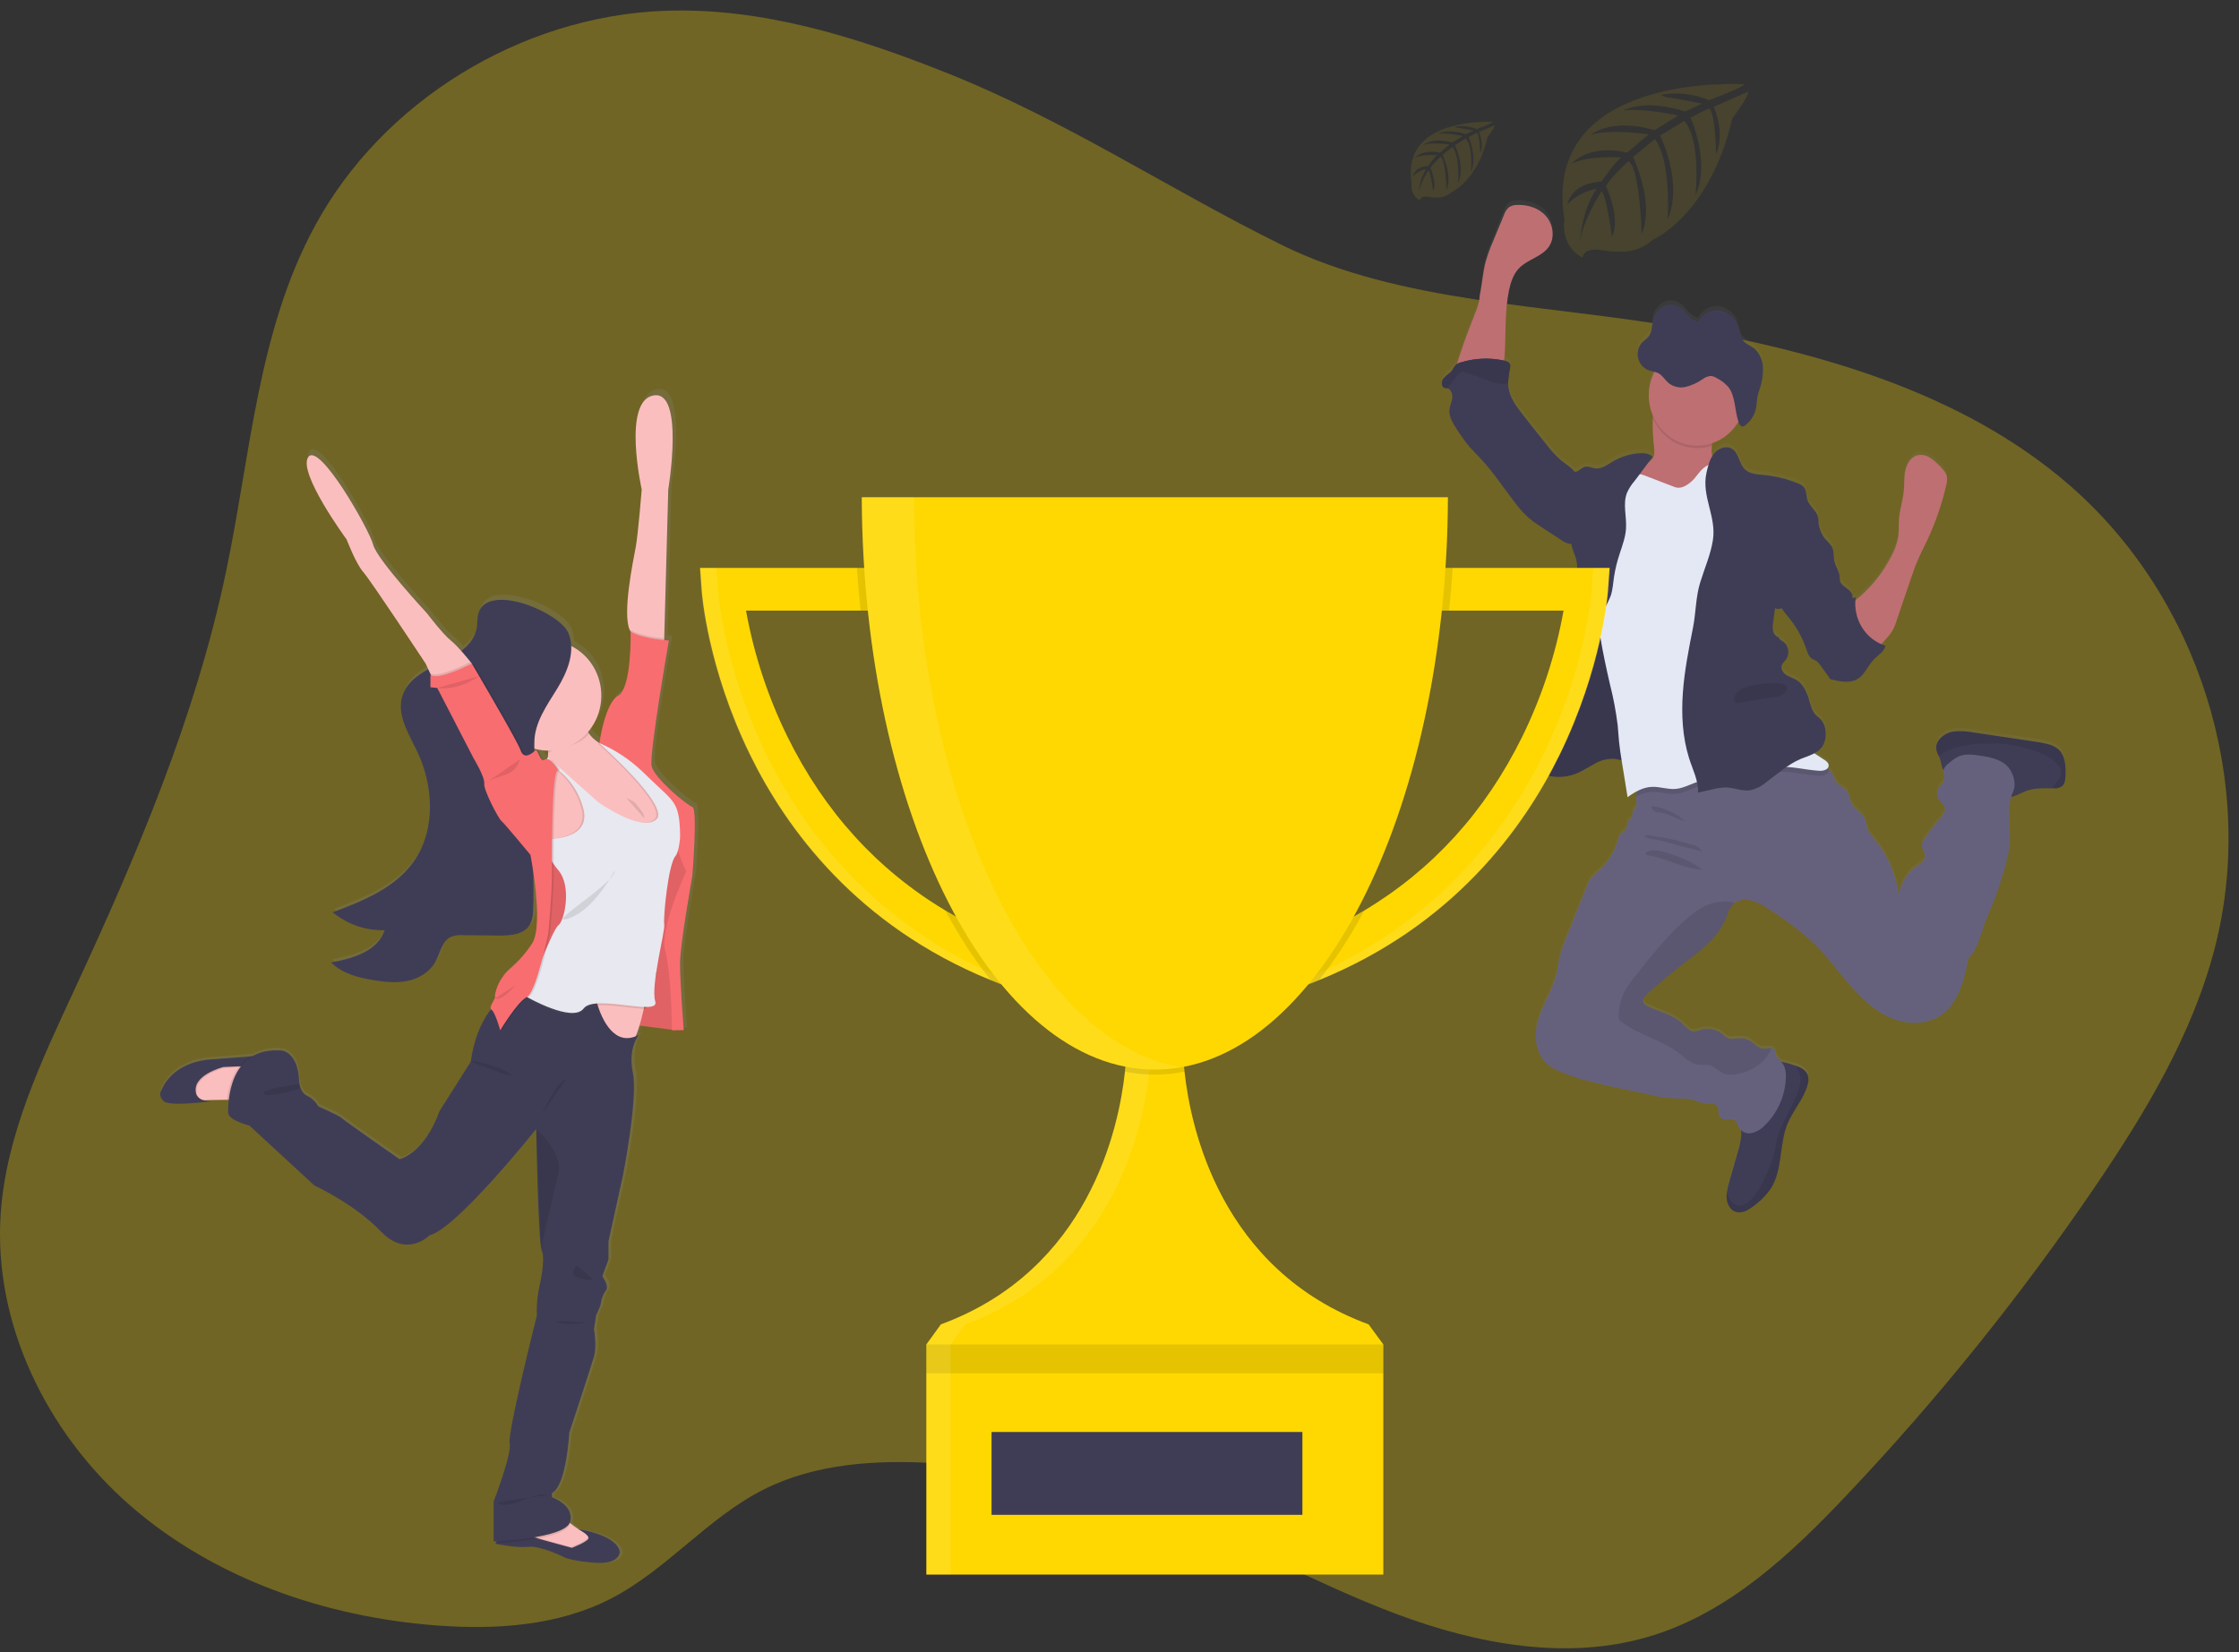 <svg width="210" height="155" viewBox="0 0 210 155" fill="none" xmlns="http://www.w3.org/2000/svg">
<rect x="0" y="0" width="210" height="155" fill="#333333" stroke="none"/>
<path opacity="0.3" d="M88.922 6.89C80.426 3.495 71.447 0.659 62.282 1.016C48.806 1.538 35.869 9.504 29.534 21.202C24.159 31.112 23.496 42.728 21.18 53.727C18.331 67.275 12.863 80.155 7.025 92.748C3.891 99.513 0.582 106.424 0.067 113.839C-0.646 124.135 4.361 134.394 12.213 141.242C20.066 148.09 30.494 151.703 40.961 152.491C46.531 152.911 52.351 152.522 57.298 149.974C62.532 147.278 66.348 142.407 71.603 139.749C76.473 137.286 82.17 136.942 87.638 137.262C94.777 137.68 101.824 139.152 108.571 141.637C116.214 144.456 123.32 148.542 130.935 151.402C138.551 154.262 147.08 155.858 154.873 153.472C162.199 151.23 167.983 145.785 173.198 140.272C181.725 131.273 189.541 121.56 196.568 111.228C201.274 104.299 205.654 96.989 207.735 88.913C211.714 73.473 206.239 56.054 194.094 45.51C184.033 36.774 170.529 32.982 157.311 30.681C145.258 28.582 131.321 28.453 120.226 22.984C109.645 17.762 100.017 11.325 88.922 6.89Z" fill="#FFD801"/>
<path d="M193.057 69.972C192.733 69.714 192.352 69.541 191.949 69.468C191.524 69.367 191.09 69.303 190.658 69.233L185.065 68.397C184.501 68.288 183.925 68.256 183.352 68.302C183.065 68.327 182.785 68.41 182.53 68.548C182.274 68.685 182.047 68.874 181.862 69.103C181.695 69.316 181.604 69.582 181.603 69.857C181.634 70.133 181.721 70.399 181.857 70.639C181.912 70.75 181.958 70.866 181.996 70.985C182.05 71.251 182.116 71.514 182.196 71.774C182.221 71.83 182.253 71.882 182.291 71.929C182.292 71.942 182.292 71.956 182.291 71.969C182.23 72.294 182.428 72.633 182.339 72.946C182.262 73.215 182.01 73.377 181.851 73.601C181.745 73.76 181.686 73.947 181.682 74.14C181.678 74.333 181.729 74.523 181.828 74.687C181.998 74.96 182.307 75.146 182.396 75.459C182.512 75.871 182.198 76.269 181.919 76.587C181.405 77.172 180.93 77.793 180.497 78.445C180.375 78.606 180.297 78.796 180.269 78.999C180.245 79.408 180.624 79.769 180.558 80.176C180.506 80.496 180.204 80.692 179.942 80.882C178.977 81.542 178.202 82.602 178.125 83.8C177.877 81.893 177.115 80.097 175.926 78.619C175.601 78.214 175.244 77.807 175.11 77.294C175.06 77.089 175.051 76.87 174.983 76.672C174.756 76.048 174.034 75.779 173.718 75.205C173.491 74.8 173.491 74.279 173.209 73.924C172.927 73.568 172.484 73.488 172.241 73.144C172.12 72.911 172.016 72.669 171.932 72.419C171.83 72.215 171.687 72.037 171.512 71.896C171.478 71.868 171.443 71.842 171.407 71.818C171.445 71.783 171.475 71.741 171.496 71.693C171.517 71.645 171.528 71.593 171.528 71.54C171.528 71.265 171.264 71.084 171.035 70.947C170.739 70.773 170.451 70.584 170.169 70.389C170.476 70.241 170.743 70.015 170.944 69.732C171.196 69.31 171.3 68.811 171.239 68.319C171.224 67.922 171.081 67.541 170.833 67.238C170.689 67.08 170.51 66.967 170.36 66.819C169.972 66.426 169.84 65.844 169.679 65.307C169.465 64.601 169.131 63.859 168.509 63.484C168.209 63.303 167.859 63.218 167.566 63.028C167.273 62.837 167.027 62.477 167.13 62.13C167.198 61.895 167.409 61.732 167.552 61.532C167.723 61.273 167.789 60.955 167.735 60.647C167.681 60.338 167.511 60.064 167.264 59.884C167.096 59.773 166.889 59.676 166.855 59.474C166.723 59.438 166.604 59.365 166.511 59.263C166.418 59.16 166.354 59.033 166.328 58.895C166.277 58.618 166.277 58.333 166.328 58.056C166.387 57.618 166.445 57.182 166.503 56.747C166.603 56.79 166.71 56.812 166.818 56.812C166.927 56.812 167.034 56.79 167.134 56.747C167.331 57.078 167.559 57.387 167.816 57.67C168.507 58.517 169.046 59.486 169.406 60.531C169.535 60.908 169.667 61.33 170.003 61.53C170.119 61.598 170.251 61.633 170.365 61.706C170.505 61.808 170.625 61.935 170.719 62.083C170.992 62.458 171.264 62.83 171.535 63.204L171.548 63.261C171.556 63.294 171.568 63.326 171.585 63.355C171.635 63.413 171.705 63.45 171.78 63.459C172.616 63.659 173.554 63.842 174.279 63.369C174.933 62.945 175.219 62.107 175.774 61.546C176.167 61.148 176.723 60.84 176.835 60.279C176.702 60.237 176.572 60.187 176.444 60.131C176.557 60.013 176.671 59.877 176.826 59.721C177.05 59.493 177.252 59.243 177.43 58.975C177.622 58.643 177.774 58.289 177.884 57.92C178.322 56.626 178.761 55.332 179.202 54.036C179.411 53.424 179.62 52.807 179.883 52.211C180.156 51.566 180.478 50.947 180.776 50.313C181.544 48.666 182.137 46.937 182.544 45.156C182.616 44.913 182.64 44.658 182.614 44.405C182.55 43.998 182.253 43.677 181.969 43.388C181.683 43.067 181.358 42.788 181.001 42.556C180.822 42.441 180.622 42.363 180.414 42.329C180.206 42.294 179.993 42.302 179.788 42.354C179.206 42.53 178.841 43.147 178.707 43.767C178.572 44.386 178.622 45.024 178.566 45.651C178.484 46.557 178.184 47.433 178.111 48.342C178.073 48.867 178.111 49.4 178.05 49.925C177.938 50.612 177.707 51.273 177.368 51.875C176.632 53.31 175.634 54.585 174.431 55.628C174.292 55.748 174.149 55.864 174.013 55.993C174.013 55.892 174.029 55.788 174.043 55.687C173.944 55.714 173.847 55.749 173.754 55.793C173.766 55.674 173.754 55.554 173.72 55.44C173.538 54.877 172.73 54.733 172.584 54.161C172.56 54.02 172.547 53.876 172.545 53.733C172.498 53.231 172.168 52.807 172.055 52.32C171.95 51.87 172.03 51.378 171.828 50.961C171.655 50.7 171.452 50.463 171.223 50.255C170.95 49.931 170.754 49.547 170.649 49.131C170.619 49.016 170.592 48.896 170.56 48.78C170.594 48.519 170.566 48.253 170.478 48.005C170.271 47.473 169.738 47.132 169.545 46.593C169.395 46.173 169.46 45.651 169.176 45.326C169.026 45.17 168.841 45.055 168.638 44.989C167.598 44.569 166.507 44.302 165.396 44.195C164.774 44.136 164.088 44.103 163.642 43.649C163.122 43.121 163.097 42.172 162.488 41.765C161.952 41.405 161.193 41.671 160.778 42.177C160.715 42.252 160.658 42.33 160.605 42.413C160.529 42.097 160.513 41.769 160.557 41.447C160.557 41.367 160.573 41.285 160.58 41.212C161.606 40.864 162.479 40.15 163.043 39.196C163.043 39.196 163.043 39.196 163.043 39.21L163.07 39.283C163.136 39.455 163.24 39.62 163.395 39.639C163.498 39.637 163.597 39.6 163.677 39.532C163.814 39.434 163.94 39.32 164.054 39.193C164.111 39.127 164.166 39.059 164.217 38.989C164.322 38.842 164.412 38.684 164.485 38.518C164.598 38.268 164.675 38.002 164.712 37.729C164.753 37.456 164.758 37.175 164.803 36.902C164.846 36.691 164.901 36.482 164.969 36.278C164.992 36.21 165.015 36.142 165.035 36.073C165.055 36.005 165.085 35.913 165.108 35.838C165.25 35.353 165.326 34.851 165.335 34.345C165.335 34.26 165.335 34.175 165.335 34.09C165.327 33.76 165.255 33.435 165.124 33.133C164.993 32.832 164.805 32.561 164.572 32.336C164.181 32.004 163.663 31.865 163.377 31.415C163.19 31.114 163.149 30.725 163.04 30.372C162.923 29.949 162.693 29.569 162.377 29.275C162.062 28.981 161.673 28.784 161.255 28.707C160.752 28.65 160.246 28.794 159.842 29.11L159.81 29.136C159.585 29.314 159.394 29.534 159.247 29.785C158.946 29.7 158.672 29.538 158.447 29.315C158.22 29.096 158.045 28.82 157.815 28.608C157.601 28.404 157.338 28.264 157.053 28.202C156.769 28.14 156.473 28.158 156.198 28.255C155.914 28.373 155.661 28.558 155.46 28.797C155.259 29.036 155.116 29.32 155.042 29.628C154.917 30.113 154.939 30.671 154.678 31.076C154.476 31.392 154.144 31.547 153.912 31.834C153.769 32.016 153.67 32.232 153.626 32.463C153.599 32.592 153.586 32.724 153.588 32.856C153.588 32.915 153.588 32.974 153.601 33.031C153.601 33.031 153.601 33.05 153.601 33.059C153.609 33.123 153.622 33.187 153.64 33.25C153.704 33.488 153.82 33.709 153.978 33.895C154.128 34.073 154.316 34.213 154.526 34.305C154.612 34.339 154.7 34.368 154.789 34.392L155.06 34.455L155.155 34.479C154.829 35.114 154.648 35.818 154.626 36.537C154.604 37.256 154.741 37.971 155.028 38.626C155.028 38.692 155.012 38.758 155.005 38.824C154.968 39.751 155.008 40.68 155.123 41.6C155.155 41.965 155.173 42.368 154.957 42.657C154.859 42.771 154.749 42.873 154.628 42.961C154.751 42.796 154.876 42.634 155.003 42.471C154.683 42.137 154.176 42.095 153.722 42.128C152.842 42.196 151.989 42.466 151.223 42.919C150.714 43.223 150.191 43.625 149.61 43.555C149.267 43.515 148.928 43.319 148.594 43.413C148.407 43.493 148.231 43.601 148.074 43.734C147.95 43.826 147.8 43.874 147.647 43.87C147.29 43.416 146.738 43.107 146.311 42.738C145.825 42.289 145.38 41.795 144.982 41.261C144.246 40.34 143.512 39.417 142.79 38.487C142.181 37.705 141.556 36.86 141.45 35.859C141.439 35.76 141.433 35.66 141.434 35.56C141.448 35.084 141.506 34.611 141.606 34.147C141.633 34.035 141.633 33.917 141.606 33.805C141.538 33.57 141.277 33.483 141.052 33.431C141.082 33.25 141.102 33.064 141.113 32.887C141.241 30.862 141.102 28.804 141.515 26.821C141.672 26.058 141.929 25.285 142.458 24.732C143.287 23.863 144.675 23.653 145.312 22.624C145.843 21.767 145.632 20.554 144.964 19.798C144.296 19.042 143.267 18.734 142.288 18.772C142.013 18.762 141.742 18.837 141.509 18.988C141.291 19.189 141.128 19.446 141.036 19.732L140.062 22.189C139.779 22.828 139.541 23.488 139.348 24.162C139.076 25.194 139.014 26.281 138.798 27.322C138.798 28.123 138.301 29.122 138.028 29.859C137.724 30.688 137.394 31.507 137.12 32.352C137.051 32.564 136.813 33.193 136.665 33.765C136.609 33.799 136.558 33.839 136.511 33.886C136.392 34.043 136.284 34.209 136.188 34.382C135.981 34.665 135.645 34.816 135.418 35.089C135.191 35.362 135.143 35.864 135.459 36C135.523 36.023 135.589 36.038 135.657 36.045C135.698 36.048 135.739 36.056 135.779 36.066C136.12 36.165 136.254 36.61 136.204 36.977C136.154 37.345 135.977 37.684 135.947 38.051C135.886 38.701 136.254 39.306 136.608 39.853C136.975 40.445 137.381 41.011 137.822 41.546C138.142 41.918 138.503 42.252 138.826 42.61C140.055 43.92 141.032 45.45 142.136 46.873C142.533 47.41 142.984 47.901 143.483 48.338C143.808 48.601 144.149 48.844 144.503 49.065L146.402 50.313C146.617 50.477 146.861 50.596 147.12 50.664C147.204 50.676 147.29 50.676 147.374 50.664C147.386 50.723 147.395 50.78 147.408 50.839C147.556 51.456 147.881 52.016 147.917 52.645C147.954 53.273 147.899 53.916 147.942 54.552C147.983 55.139 148.108 55.73 148.14 56.307C148.204 57.418 147.94 58.516 147.686 59.603C147.302 61.195 147.07 62.82 146.323 64.264C146.114 64.662 145.868 65.067 145.868 65.521C145.868 65.576 145.868 65.632 145.882 65.686L145.541 65.886C145.441 65.945 145.341 66.004 145.25 66.065C144.819 66.357 144.357 66.68 144.18 67.184C144.037 67.591 144.103 68.058 143.93 68.453C143.922 68.471 143.913 68.488 143.903 68.505C143.721 68.872 143.36 69.146 143.278 69.548C143.217 69.857 143.335 70.184 143.278 70.49C143.278 70.49 143.278 70.49 143.278 70.502C143.227 70.656 143.186 70.813 143.156 70.973C143.153 71.025 143.158 71.078 143.169 71.128C143.213 71.307 143.308 71.467 143.442 71.588C143.524 71.669 143.613 71.742 143.708 71.807C143.805 71.873 143.905 71.934 144.008 71.99L144.067 72.023C144.153 72.07 144.239 72.115 144.328 72.157L144.387 72.183C144.489 72.231 144.594 72.273 144.698 72.311L144.771 72.334C144.853 72.362 144.937 72.388 145.021 72.409L145.078 72.428L145.13 72.44L145.357 72.49L145.441 72.506C145.541 72.523 145.643 72.537 145.748 72.548H145.839C145.916 72.548 145.991 72.56 146.066 72.563H146.173C146.252 72.563 146.329 72.563 146.4 72.563H146.482C146.588 72.563 146.695 72.546 146.802 72.532H146.836C146.931 72.518 147.027 72.501 147.122 72.48L147.195 72.464C147.283 72.442 147.372 72.421 147.461 72.393L147.508 72.379C147.615 72.346 147.722 72.311 147.826 72.268C148.188 72.114 148.539 71.934 148.876 71.729C149.103 71.599 149.33 71.468 149.557 71.347C149.726 71.259 149.899 71.181 150.075 71.112C150.505 70.922 150.973 70.841 151.439 70.876C151.668 70.909 151.896 70.957 152.12 71.02C152.12 71.046 152.12 71.072 152.12 71.098C152.305 72.228 152.487 73.359 152.668 74.489C152.965 74.267 153.28 74.071 153.608 73.903C153.547 74.073 153.506 74.251 153.488 74.432C153.474 74.573 153.474 74.714 153.488 74.854C153.508 75.078 153.554 75.325 153.424 75.501C153.345 75.61 153.197 75.671 153.154 75.793C153.122 75.919 153.114 76.049 153.131 76.177C153.122 76.324 153.062 76.462 152.963 76.566C152.864 76.671 152.731 76.735 152.59 76.747C152.655 76.937 152.657 77.144 152.595 77.334C152.532 77.525 152.41 77.688 152.247 77.797C152.152 77.845 152.064 77.905 151.984 77.977C151.906 78.081 151.854 78.203 151.832 78.332C151.531 79.498 150.914 80.55 150.053 81.363C149.73 81.626 149.435 81.924 149.174 82.253C149.012 82.507 148.879 82.78 148.776 83.066C148.17 84.601 147.555 86.137 146.931 87.674C146.586 88.534 146.25 89.407 146.141 90.333C145.868 92.871 143.687 95.024 144.096 97.543C144.179 98.173 144.424 98.768 144.805 99.265C145.259 99.832 145.941 100.157 146.622 100.421C148.374 101.128 150.221 101.514 152.061 101.902L154.951 102.517C155.518 102.652 156.093 102.747 156.673 102.8C157.37 102.849 158.086 102.781 158.765 102.964C159.185 103.078 159.587 103.287 160.021 103.311C160.394 103.332 160.853 103.249 161.073 103.565C161.293 103.881 161.123 104.297 161.332 104.578C161.668 105.023 162.488 104.578 162.854 104.997C162.954 105.158 163.031 105.333 163.081 105.517C163.137 105.631 163.214 105.732 163.309 105.814C163.331 105.947 163.34 106.082 163.336 106.217C163.288 106.764 163.179 107.303 163.009 107.823C162.736 108.779 162.464 109.736 162.193 110.693C162.09 111.032 162.014 111.378 161.966 111.729C161.949 111.9 161.949 112.072 161.966 112.243C162.014 112.763 162.302 113.3 162.781 113.47C163.153 113.572 163.549 113.521 163.886 113.328C164.211 113.153 164.515 112.939 164.794 112.693C165.297 112.298 165.739 111.826 166.105 111.294C167.241 109.532 166.873 107.149 167.67 105.202C168.2 103.902 169.231 102.847 169.574 101.476C169.654 101.215 169.664 100.937 169.601 100.671C169.458 100.2 168.974 99.931 168.522 99.762H168.502C168.13 99.625 167.751 99.512 167.366 99.425C167.27 99.404 167.173 99.387 167.075 99.371C166.859 99.189 166.687 98.956 166.573 98.693C166.555 98.552 166.519 98.415 166.466 98.285C166.43 98.229 166.382 98.183 166.325 98.15C166.268 98.117 166.204 98.099 166.139 98.097C165.912 98.073 165.608 98.158 165.36 98.139C164.853 98.102 164.517 97.586 164.063 97.348C163.608 97.11 163.115 97.169 162.632 97.204C162.458 97.229 162.282 97.218 162.114 97.171C161.912 97.075 161.727 96.944 161.568 96.783C161.289 96.557 160.962 96.402 160.615 96.33C160.268 96.258 159.909 96.27 159.567 96.366C159.35 96.457 159.119 96.511 158.885 96.526C158.442 96.5 158.129 96.091 157.802 95.78C156.907 94.93 155.632 94.706 154.546 94.148C154.38 94.084 154.241 93.96 154.156 93.799C154.031 93.479 154.312 93.159 154.567 92.94L156.434 91.331C158.479 89.57 161.034 88.244 161.984 85.661C162.083 85.314 162.237 84.987 162.438 84.693C162.512 84.603 162.597 84.524 162.691 84.457C163.104 84.18 163.604 84.079 164.088 84.175C164.677 84.311 165.235 84.564 165.732 84.919C166.546 85.429 167.337 85.978 168.106 86.567C168.869 87.132 169.593 87.749 170.276 88.413C171.469 89.591 172.461 90.987 173.572 92.257C174.683 93.526 175.953 94.71 177.496 95.318C179.038 95.926 180.903 95.9 182.228 94.88C183.757 93.703 184.247 91.597 184.634 89.666C185.485 88.814 185.742 87.516 186.158 86.369C186.419 85.642 186.753 84.957 187.035 84.231C187.371 83.379 187.635 82.498 187.898 81.62C188.197 80.737 188.399 79.824 188.502 78.895C188.611 77.428 188.232 75.867 188.63 74.489C189.154 74.369 189.631 74.063 190.147 73.884C190.915 73.622 191.737 73.665 192.551 73.669H192.603C192.883 73.7 193.165 73.631 193.403 73.474C193.675 73.238 193.718 72.836 193.732 72.471C193.764 71.569 193.709 70.556 193.057 69.972ZM160.142 29.802C159.954 29.85 159.759 29.864 159.567 29.844L160.142 29.802Z" fill="url(#paint0_linear_367_1234)"/>
<path d="M161.036 44.699C160.761 44.941 160.439 45.119 160.091 45.22L158.481 45.818C157.606 46.143 156.693 46.47 155.77 46.352C155.255 46.286 153.044 45.95 152.71 45.533C152.201 44.888 153.985 43.939 154.594 43.395C154.732 43.292 154.859 43.175 154.975 43.046C155.202 42.759 155.173 42.356 155.141 41.994C155.026 41.075 154.986 40.148 155.023 39.222C155.041 39.001 155.071 38.782 155.114 38.565C155.341 37.482 156.313 37.877 157.081 38.165C158.005 38.476 158.899 38.877 159.751 39.363C160.01 39.502 160.235 39.7 160.409 39.943C160.746 40.47 160.611 41.162 160.557 41.826C160.509 42.342 160.512 42.837 160.823 43.211C160.979 43.354 161.123 43.512 161.252 43.682C161.325 43.853 161.343 44.044 161.304 44.227C161.266 44.41 161.172 44.575 161.036 44.699Z" fill="#BE6F72"/>
<path d="M138.787 27.727C139.014 26.684 139.064 25.608 139.337 24.574C139.529 23.902 139.768 23.245 140.05 22.608L141.052 20.185C141.144 19.898 141.307 19.643 141.524 19.443C141.758 19.293 142.029 19.218 142.304 19.226C143.283 19.189 144.312 19.504 144.98 20.25C145.648 20.997 145.859 22.205 145.327 23.06C144.691 24.089 143.303 24.296 142.474 25.163C141.945 25.716 141.688 26.486 141.531 27.247C141.118 29.225 141.256 31.276 141.129 33.297C141.088 33.926 140.97 34.644 140.448 34.969C140.132 35.129 139.781 35.2 139.43 35.174L137.94 35.2C137.69 35.2 136.783 35.362 136.617 35.167C136.327 34.825 136.99 33.125 137.11 32.746C137.379 31.905 137.708 31.085 138.019 30.259C138.289 29.522 138.787 28.526 138.787 27.727Z" fill="#BE6F72"/>
<path d="M169.558 101.71C169.215 103.071 168.184 104.13 167.654 105.428C166.857 107.371 167.216 109.747 166.089 111.504C165.723 112.037 165.281 112.51 164.778 112.905C164.499 113.151 164.194 113.363 163.869 113.538C163.533 113.731 163.137 113.782 162.765 113.68C162.286 113.51 161.998 112.973 161.95 112.455C161.933 112.285 161.933 112.114 161.95 111.944C161.998 111.594 162.073 111.248 162.177 110.91C162.45 109.957 162.721 109.003 162.993 108.047C163.162 107.528 163.272 106.991 163.32 106.445C163.349 105.852 162.986 105.079 163.14 104.526C163.211 104.276 163.474 104.055 163.595 103.846C163.765 103.544 163.897 103.22 163.985 102.882C164.172 102.225 164.299 101.524 164.69 100.97C164.944 100.642 165.243 100.353 165.576 100.111C165.821 99.887 166.109 99.72 166.421 99.618C166.723 99.563 167.033 99.579 167.329 99.663C167.715 99.749 168.094 99.86 168.465 99.998H168.486C168.94 100.167 169.422 100.428 169.565 100.904C169.634 101.168 169.632 101.447 169.558 101.71Z" fill="#3F3D56"/>
<path d="M193.73 72.758C193.716 73.123 193.673 73.531 193.4 73.759C193.163 73.916 192.881 73.985 192.601 73.954H192.539C191.728 73.954 190.904 73.907 190.136 74.169C189.552 74.369 189.016 74.736 188.407 74.809C187.569 74.908 186.78 74.433 186.038 74.018C185.338 73.627 184.62 73.274 183.886 72.958C183.405 72.754 182.421 72.622 182.189 72.075C182.11 71.817 182.043 71.554 181.989 71.289C181.951 71.17 181.905 71.054 181.851 70.943C181.714 70.704 181.628 70.439 181.596 70.163C181.597 69.889 181.688 69.623 181.855 69.41C182.04 69.182 182.267 68.995 182.523 68.859C182.778 68.723 183.057 68.64 183.343 68.616C183.916 68.57 184.492 68.602 185.056 68.71L190.649 69.544C191.081 69.607 191.515 69.671 191.94 69.779C192.343 69.852 192.723 70.025 193.048 70.283C193.709 70.858 193.764 71.868 193.73 72.758Z" fill="#3F3D56"/>
<path d="M188.813 74.265C188.132 75.756 188.622 77.52 188.5 79.168C188.397 80.095 188.194 81.006 187.895 81.886C187.632 82.762 187.368 83.64 187.032 84.49C186.751 85.197 186.417 85.903 186.155 86.624C185.74 87.773 185.474 89.066 184.631 89.921C184.245 91.847 183.754 93.952 182.225 95.12C180.896 96.138 179.045 96.173 177.493 95.558C175.941 94.944 174.681 93.766 173.57 92.497C172.459 91.228 171.466 89.845 170.273 88.663C169.59 87.998 168.863 87.382 168.099 86.819C167.33 86.24 166.539 85.695 165.725 85.185C165.227 84.832 164.669 84.58 164.081 84.443C163.597 84.347 163.097 84.448 162.683 84.726C162.59 84.792 162.505 84.871 162.431 84.961C162.229 85.255 162.075 85.581 161.977 85.927C161.023 88.503 158.462 89.826 156.418 91.583L154.55 93.187C154.296 93.406 154.014 93.726 154.139 94.044C154.225 94.205 154.364 94.329 154.53 94.393C155.616 94.948 156.89 95.172 157.785 96.02C158.113 96.331 158.426 96.741 158.869 96.764C159.103 96.75 159.333 96.697 159.551 96.606C159.892 96.51 160.251 96.498 160.598 96.57C160.946 96.642 161.272 96.796 161.552 97.021C161.711 97.182 161.896 97.313 162.097 97.409C162.266 97.456 162.442 97.467 162.615 97.442C163.099 97.407 163.613 97.362 164.046 97.586C164.48 97.81 164.837 98.337 165.344 98.375C165.591 98.394 165.887 98.309 166.123 98.332C166.188 98.335 166.252 98.353 166.308 98.386C166.365 98.418 166.414 98.465 166.45 98.521C166.503 98.65 166.539 98.787 166.557 98.926C166.65 99.258 166.963 99.46 167.168 99.734C167.481 100.153 167.527 100.723 167.495 101.253C167.392 102.909 166.68 104.462 165.505 105.59C165.171 105.944 164.746 106.189 164.28 106.297C164.047 106.347 163.805 106.321 163.587 106.221C163.369 106.12 163.188 105.952 163.067 105.739C163.017 105.555 162.94 105.381 162.84 105.221C162.474 104.804 161.654 105.247 161.318 104.801C161.109 104.524 161.259 104.078 161.059 103.791C160.859 103.504 160.378 103.556 160.007 103.539C159.573 103.516 159.171 103.304 158.751 103.193C158.069 103.009 157.356 103.078 156.659 103.028C156.079 102.975 155.504 102.881 154.937 102.746L152.047 102.133C150.207 101.745 148.36 101.351 146.608 100.657C145.938 100.393 145.264 100.068 144.791 99.503C144.41 99.006 144.165 98.412 144.082 97.784C143.671 95.271 145.852 93.123 146.127 90.592C146.224 89.669 146.581 88.797 146.917 87.94C147.534 86.408 148.149 84.875 148.762 83.341C148.861 83.055 148.991 82.782 149.148 82.526C149.41 82.198 149.704 81.901 150.027 81.638C150.888 80.829 151.506 79.779 151.806 78.615C151.828 78.485 151.881 78.363 151.958 78.259C152.039 78.189 152.127 78.13 152.222 78.083C152.384 77.973 152.506 77.81 152.568 77.62C152.631 77.43 152.629 77.224 152.565 77.035C152.706 77.022 152.838 76.958 152.937 76.854C153.037 76.749 153.096 76.611 153.106 76.465C153.089 76.337 153.097 76.208 153.128 76.083C153.183 75.961 153.319 75.9 153.399 75.791C153.528 75.615 153.483 75.367 153.462 75.146C153.449 75.006 153.449 74.865 153.462 74.725C153.512 74.226 153.727 73.76 154.071 73.408C154.614 72.855 155.387 72.998 156.136 72.866C156.884 72.699 157.614 72.457 158.317 72.144C160.288 71.338 162.364 70.841 164.476 70.667C166.598 70.494 168.73 70.846 170.696 71.694C170.982 71.814 171.252 71.972 171.498 72.165C171.673 72.304 171.816 72.482 171.918 72.685C172.002 72.934 172.105 73.176 172.227 73.408C172.47 73.752 172.929 73.863 173.195 74.188C173.461 74.513 173.483 75.061 173.704 75.464C174.02 76.038 174.751 76.305 174.969 76.929C175.037 77.126 175.046 77.343 175.096 77.548C175.219 78.061 175.587 78.466 175.912 78.871C177.103 80.348 177.865 82.144 178.111 84.052C178.184 82.858 178.958 81.801 179.928 81.142C180.19 80.965 180.492 80.769 180.544 80.449C180.61 80.044 180.231 79.684 180.256 79.272C180.283 79.071 180.361 78.88 180.483 78.721C180.916 78.07 181.391 77.451 181.905 76.867C182.184 76.549 182.498 76.161 182.382 75.742C182.293 75.429 181.984 75.245 181.814 74.972C181.715 74.809 181.664 74.619 181.668 74.427C181.672 74.234 181.731 74.047 181.837 73.888C181.996 73.665 182.248 73.502 182.325 73.236C182.414 72.923 182.216 72.584 182.277 72.261C182.36 72.003 182.525 71.781 182.745 71.632C183.047 71.348 183.389 71.114 183.761 70.94C184.361 70.705 185.028 70.792 185.665 70.884C186.728 71.037 187.92 71.272 188.52 72.195C188.904 72.772 189.1 73.648 188.813 74.265Z" fill="#65617D"/>
<path opacity="0.1" d="M193.729 72.758C193.716 73.123 193.672 73.531 193.4 73.759C193.162 73.916 192.88 73.985 192.6 73.954H192.539C192.632 73.465 193.207 73.184 193.307 72.688C193.324 72.535 193.31 72.38 193.267 72.233C193.224 72.086 193.153 71.95 193.057 71.833C192.571 71.152 191.789 70.775 191.012 70.5C188.817 69.72 186.466 69.537 184.183 69.97C183.563 70.075 182.959 70.267 182.389 70.542C182.2 70.665 182.018 70.799 181.843 70.943C181.707 70.704 181.62 70.439 181.589 70.163C181.59 69.889 181.681 69.623 181.848 69.41C182.033 69.182 182.26 68.995 182.515 68.859C182.771 68.723 183.05 68.64 183.336 68.616C183.908 68.57 184.484 68.602 185.049 68.71L190.642 69.544C191.074 69.607 191.507 69.671 191.932 69.779C192.336 69.852 192.716 70.025 193.041 70.283C193.709 70.858 193.763 71.868 193.729 72.758Z" fill="black"/>
<path opacity="0.1" d="M169.558 101.709C169.215 103.071 168.184 104.13 167.654 105.428C166.857 107.371 167.216 109.747 166.089 111.504C165.723 112.037 165.281 112.51 164.778 112.905C164.499 113.151 164.194 113.363 163.869 113.538C163.533 113.731 163.137 113.781 162.765 113.679C162.286 113.51 161.998 112.973 161.95 112.455C161.933 112.285 161.933 112.114 161.95 111.944L161.963 111.982C162.161 112.476 162.484 112.994 162.993 113.081C163.184 113.096 163.375 113.069 163.556 113.003C163.737 112.937 163.902 112.833 164.042 112.697C164.792 112.073 165.228 111.143 165.644 110.246C165.969 109.599 166.226 108.918 166.412 108.214C166.502 107.813 166.546 107.404 166.639 107.003C167.07 105.058 168.54 103.471 168.865 101.5C168.891 101.364 168.898 101.225 168.883 101.088C168.84 100.908 168.775 100.736 168.688 100.574C168.609 100.392 168.551 100.201 168.515 100.004C168.97 100.174 169.451 100.435 169.594 100.911C169.653 101.176 169.64 101.452 169.558 101.709Z" fill="black"/>
<path opacity="0.1" d="M166.128 98.332C165.918 98.902 165.564 99.403 165.103 99.783C164.457 100.294 163.699 100.633 162.897 100.772C162.524 100.871 162.132 100.866 161.761 100.758C161.257 100.577 160.894 100.087 160.378 99.946C160.01 99.842 159.615 99.934 159.242 99.877C158.572 99.781 158.052 99.251 157.511 98.827C155.855 97.537 153.681 97.12 152.025 95.829C151.951 95.782 151.89 95.717 151.848 95.638C151.816 95.554 151.804 95.463 151.813 95.372C151.82 94.59 151.989 93.817 152.311 93.109C152.574 92.615 152.888 92.152 153.247 91.727C154.73 89.843 156.221 87.945 157.997 86.355C158.742 85.689 159.556 85.067 160.496 84.766C161.019 84.599 162.05 84.441 162.686 84.723C162.592 84.79 162.507 84.869 162.434 84.959C162.232 85.252 162.078 85.579 161.98 85.924C161.023 88.503 158.463 89.826 156.418 91.583L154.551 93.187C154.296 93.406 154.015 93.726 154.14 94.044C154.226 94.205 154.364 94.329 154.53 94.393C155.616 94.948 156.891 95.172 157.786 96.02C158.113 96.331 158.427 96.741 158.87 96.764C159.103 96.75 159.334 96.697 159.551 96.606C159.893 96.51 160.251 96.498 160.599 96.57C160.946 96.642 161.272 96.796 161.552 97.021C161.711 97.182 161.896 97.313 162.098 97.409C162.267 97.456 162.443 97.467 162.616 97.442C163.1 97.407 163.613 97.362 164.047 97.586C164.481 97.81 164.837 98.337 165.344 98.375C165.596 98.394 165.892 98.304 166.128 98.332Z" fill="black"/>
<path d="M145.234 66.372C144.803 66.659 144.344 66.984 144.167 67.483C144.021 67.891 144.089 68.357 143.914 68.752C143.74 69.148 143.347 69.424 143.26 69.847C143.199 70.156 143.319 70.481 143.26 70.789C143.209 70.95 143.167 71.113 143.135 71.279C143.113 71.63 143.403 71.915 143.687 72.111C144.292 72.518 144.98 72.773 145.697 72.855C146.414 72.937 147.139 72.843 147.815 72.582C148.422 72.346 148.969 71.962 149.551 71.661C150.118 71.322 150.767 71.159 151.42 71.19C151.795 71.232 152.154 71.373 152.529 71.425C152.714 71.463 152.905 71.454 153.086 71.398C153.267 71.342 153.432 71.242 153.567 71.105C153.683 70.939 153.761 70.748 153.794 70.547C154.11 69.254 153.967 67.883 153.667 66.584C153.367 65.284 152.913 64.033 152.593 62.74C152.365 61.782 152.191 60.8 151.811 59.893C151.432 58.987 150.793 58.144 149.901 57.797C149.83 57.761 149.75 57.751 149.673 57.767C149.616 57.792 149.565 57.83 149.526 57.88C148.82 58.656 148.287 59.584 147.967 60.597C147.611 61.725 147.513 62.922 147.186 64.054C147.045 64.525 146.863 65.156 146.504 65.517C146.145 65.877 145.641 66.101 145.234 66.372Z" fill="#3F3D56"/>
<path opacity="0.1" d="M153.801 70.54C153.763 70.742 153.681 70.933 153.562 71.098C153.428 71.235 153.263 71.336 153.081 71.391C152.9 71.447 152.709 71.455 152.524 71.416C152.152 71.369 151.793 71.225 151.418 71.18C150.764 71.149 150.115 71.312 149.548 71.651C148.967 71.953 148.412 72.327 147.81 72.57C146.93 72.916 145.967 72.973 145.055 72.732C144.57 72.606 144.109 72.396 143.691 72.111C143.405 71.918 143.117 71.64 143.139 71.279C143.171 71.114 143.213 70.951 143.264 70.792C143.323 70.483 143.205 70.158 143.264 69.85C143.351 69.426 143.746 69.143 143.919 68.752C144.091 68.362 144.025 67.893 144.169 67.486C144.346 66.984 144.807 66.661 145.239 66.372C145.67 66.082 146.184 65.861 146.529 65.51C146.574 65.455 146.614 65.397 146.649 65.335C146.898 64.937 147.081 64.499 147.19 64.038C147.524 62.903 147.615 61.709 147.969 60.578C148.291 59.566 148.824 58.639 149.53 57.863C149.568 57.813 149.618 57.774 149.675 57.75C149.752 57.734 149.832 57.744 149.902 57.779C150.793 58.127 151.431 58.97 151.813 59.877C152.195 60.783 152.356 61.761 152.595 62.721C152.913 64.014 153.369 65.269 153.669 66.567C153.969 67.865 154.117 69.245 153.801 70.54Z" fill="black"/>
<path opacity="0.1" d="M160.557 41.819C159.489 42.171 158.333 42.101 157.311 41.623C156.29 41.145 155.475 40.292 155.023 39.229C155.041 39.008 155.071 38.789 155.114 38.572C155.341 37.488 156.313 37.884 157.081 38.171C158.005 38.483 158.899 38.884 159.75 39.37C160.01 39.509 160.235 39.707 160.409 39.949C160.745 40.47 160.611 41.162 160.557 41.819Z" fill="black"/>
<path d="M159.185 41.805C161.694 41.805 163.728 39.696 163.728 37.095C163.728 34.494 161.694 32.386 159.185 32.386C156.676 32.386 154.641 34.494 154.641 37.095C154.641 39.696 156.676 41.805 159.185 41.805Z" fill="#BE6F72"/>
<path opacity="0.1" d="M171.514 72.292C171.514 72.683 171.003 72.808 170.623 72.786C169.26 72.704 167.927 72.315 166.577 72.433C164.871 72.593 163.304 73.57 161.593 73.66C160.934 73.695 160.264 73.594 159.614 73.719C158.774 73.881 158.024 74.411 157.168 74.487C156.425 74.552 155.691 74.263 154.948 74.293C154.429 74.326 153.923 74.475 153.465 74.731C153.515 74.233 153.73 73.767 154.074 73.415C154.617 72.862 155.389 73.005 156.139 72.874C156.887 72.706 157.617 72.464 158.32 72.15C160.291 71.345 162.366 70.848 164.478 70.674C166.6 70.499 168.731 70.849 170.696 71.694C170.982 71.814 171.252 71.972 171.498 72.165C171.51 72.206 171.516 72.249 171.514 72.292Z" fill="black"/>
<path d="M157.084 45.695L155.244 44.989L154.467 44.692C154.15 44.555 153.817 44.463 153.476 44.419C152.586 44.348 151.747 44.963 151.273 45.747C150.798 46.531 150.618 47.466 150.466 48.378C150.257 49.624 150.08 50.876 149.935 52.131C149.778 53.266 149.698 54.41 149.696 55.555C149.748 58.471 150.344 61.346 150.998 64.184C151.318 65.442 151.56 66.72 151.722 68.011C151.777 68.543 151.802 69.077 151.856 69.612C151.916 70.212 152.011 70.806 152.106 71.402L152.654 74.786C153.335 74.284 154.11 73.844 154.948 73.818C155.691 73.79 156.427 74.077 157.168 74.011C158.02 73.938 158.774 73.408 159.615 73.246C160.264 73.121 160.934 73.22 161.596 73.187C163.304 73.097 164.874 72.118 166.577 71.96C167.929 71.833 169.272 72.228 170.626 72.311C171.003 72.334 171.514 72.209 171.514 71.816C171.514 71.543 171.251 71.362 171.021 71.225C169.94 70.55 168.91 69.789 167.943 68.948C167.048 68.213 166.139 67.46 165.523 66.466C164.04 64.076 164.549 60.842 163.283 58.32C162.254 56.271 163.283 53.587 163.283 51.277C163.283 50.125 163.283 48.959 163.022 47.841C162.859 47.215 162.655 46.602 162.413 46.004L161.53 43.684C161.511 43.617 161.475 43.555 161.425 43.508C161.366 43.465 161.295 43.443 161.223 43.444C160.692 43.411 160.169 43.585 159.755 43.932C159.34 44.282 159.074 44.786 158.665 45.151C158.217 45.554 157.64 45.907 157.084 45.695Z" fill="#E3E8F4"/>
<path d="M160.053 44.358C160.198 43.712 160.355 43.041 160.771 42.537C161.187 42.033 161.945 41.767 162.481 42.128C163.09 42.537 163.115 43.484 163.636 44.012C164.09 44.464 164.771 44.499 165.389 44.558C166.5 44.663 167.592 44.929 168.631 45.349C168.834 45.414 169.019 45.529 169.17 45.684C169.454 46.018 169.397 46.531 169.538 46.948C169.731 47.485 170.265 47.827 170.471 48.361C170.698 48.955 170.471 49.619 170.28 50.229C169.937 51.324 169.722 52.461 169.388 53.561C169.054 54.661 168.579 55.744 167.797 56.573C167.452 56.94 166.939 57.279 166.484 57.06L166.309 58.367C166.258 58.643 166.258 58.927 166.309 59.203C166.336 59.341 166.399 59.469 166.493 59.572C166.586 59.674 166.705 59.747 166.836 59.783C166.871 59.985 167.077 60.082 167.245 60.192C167.369 60.28 167.475 60.393 167.557 60.524C167.639 60.654 167.695 60.801 167.722 60.954C167.749 61.107 167.746 61.265 167.714 61.417C167.681 61.569 167.62 61.713 167.534 61.841C167.391 62.041 167.18 62.199 167.111 62.437C167.009 62.78 167.252 63.143 167.548 63.331C167.843 63.52 168.19 63.607 168.49 63.788C169.113 64.16 169.447 64.893 169.66 65.604C169.819 66.141 169.951 66.723 170.342 67.114C170.492 67.262 170.671 67.375 170.814 67.53C171.062 67.834 171.205 68.214 171.221 68.611C171.283 69.103 171.179 69.603 170.926 70.024C170.471 70.698 169.624 70.898 168.881 71.202C167.675 71.715 166.682 72.633 165.619 73.415C165.186 73.777 164.676 74.025 164.131 74.141C163.395 74.242 162.67 73.905 161.929 73.874C161.486 73.879 161.045 73.939 160.616 74.053L159.253 74.36C159.326 73.265 158.744 72.167 158.42 71.124C157.806 69.16 157.693 67.059 157.838 65.001C157.983 62.943 158.388 60.913 158.788 58.892C159.067 57.479 159.04 56.003 159.469 54.63C159.871 53.309 160.446 52.039 160.657 50.664C161.003 48.439 159.567 46.553 160.053 44.358Z" fill="#3F3D56"/>
<path d="M170.387 48.712C170.512 48.952 170.601 49.21 170.648 49.478C170.753 49.892 170.95 50.276 171.223 50.599C171.452 50.807 171.655 51.045 171.827 51.305C172.036 51.715 171.957 52.214 172.054 52.661C172.168 53.149 172.497 53.573 172.545 54.074C172.547 54.218 172.559 54.361 172.584 54.503C172.731 55.073 173.54 55.209 173.72 55.779C173.84 56.149 173.633 56.552 173.672 56.94C173.7 57.06 173.707 57.185 173.692 57.308C173.641 57.446 173.551 57.566 173.433 57.651C172.682 58.396 172.161 59.356 171.939 60.409C171.72 61.456 171.605 62.524 171.596 63.595L170.707 62.378C170.613 62.23 170.493 62.102 170.353 62.001C170.239 61.93 170.108 61.895 169.992 61.824C169.655 61.627 169.524 61.207 169.394 60.831C169.035 59.788 168.496 58.821 167.804 57.976C167.443 57.536 167.022 57.093 166.943 56.521C166.919 56.258 166.933 55.993 166.984 55.735C167.211 54.192 167.454 52.612 168.179 51.244C168.517 50.603 168.956 50.024 169.281 49.374C169.499 48.943 169.805 47.822 170.387 48.712Z" fill="#3F3D56"/>
<path d="M147.976 50.193C147.98 50.392 147.932 50.587 147.835 50.758C147.749 50.863 147.635 50.94 147.509 50.982C147.382 51.023 147.247 51.028 147.118 50.994C146.859 50.927 146.615 50.808 146.4 50.645C145.767 50.231 145.134 49.816 144.5 49.4C144.147 49.179 143.806 48.937 143.48 48.674C142.982 48.238 142.53 47.748 142.133 47.212C141.029 45.799 140.052 44.266 138.823 42.973C138.489 42.62 138.142 42.281 137.819 41.911C137.378 41.377 136.973 40.812 136.606 40.22C136.252 39.676 135.884 39.073 135.945 38.423C135.981 38.056 136.152 37.717 136.202 37.352C136.252 36.987 136.118 36.542 135.777 36.443C135.737 36.432 135.696 36.425 135.654 36.422C135.587 36.414 135.521 36.399 135.456 36.377C135.141 36.24 135.188 35.734 135.416 35.468C135.643 35.202 135.979 35.054 136.186 34.762C136.282 34.588 136.39 34.422 136.508 34.265C136.66 34.13 136.842 34.035 137.038 33.989C138.348 33.589 139.734 33.535 141.07 33.831C141.297 33.883 141.556 33.977 141.624 34.206C141.652 34.317 141.652 34.434 141.624 34.545C141.524 35.009 141.466 35.482 141.452 35.958C141.451 36.057 141.457 36.156 141.468 36.255C141.574 37.253 142.199 38.099 142.808 38.878C143.53 39.806 144.264 40.727 145 41.645C145.398 42.177 145.843 42.67 146.329 43.117C146.784 43.508 147.372 43.823 147.726 44.325C148.015 44.73 147.922 45.283 147.954 45.771C148.059 47.243 148.067 48.72 147.976 50.193Z" fill="#3F3D56"/>
<path d="M176.827 60.018C177.052 59.792 177.254 59.544 177.432 59.276C177.623 58.945 177.775 58.592 177.886 58.224L179.204 54.35C179.413 53.738 179.622 53.123 179.885 52.527C180.158 51.884 180.48 51.265 180.778 50.643C181.543 49.007 182.135 47.29 182.543 45.521C182.615 45.278 182.639 45.023 182.614 44.77C182.55 44.363 182.252 44.045 181.968 43.755C181.683 43.435 181.357 43.157 181.001 42.926C180.821 42.811 180.622 42.733 180.414 42.699C180.205 42.664 179.993 42.672 179.787 42.724C179.206 42.9 178.84 43.517 178.706 44.137C178.572 44.756 178.622 45.389 178.565 46.021C178.483 46.925 178.184 47.799 178.111 48.705C178.072 49.23 178.111 49.76 178.05 50.283C177.938 50.969 177.707 51.629 177.368 52.23C176.63 53.663 175.633 54.934 174.431 55.975C174.101 56.227 173.805 56.522 173.549 56.853C173.336 57.184 173.191 57.558 173.124 57.95C172.973 58.548 173.039 59.182 173.308 59.733C173.679 60.388 174.39 60.675 175.069 60.821C175.987 61.019 176.198 60.694 176.827 60.018Z" fill="#BE6F72"/>
<path d="M159.213 30.271C159.408 29.89 159.708 29.577 160.074 29.371C160.44 29.166 160.856 29.076 161.271 29.115C161.689 29.191 162.077 29.388 162.393 29.681C162.708 29.975 162.938 30.355 163.057 30.777C163.163 31.128 163.206 31.517 163.393 31.818C163.674 32.273 164.197 32.404 164.588 32.734C164.821 32.959 165.009 33.229 165.14 33.53C165.271 33.831 165.343 34.156 165.351 34.486C165.373 35.16 165.27 35.832 165.049 36.467C164.955 36.737 164.879 37.014 164.822 37.295C164.776 37.569 164.772 37.846 164.731 38.12C164.68 38.474 164.562 38.814 164.383 39.12C164.204 39.426 163.968 39.692 163.688 39.902C163.608 39.97 163.509 40.007 163.406 40.008C163.229 39.987 163.12 39.773 163.054 39.58C162.693 38.499 162.779 37.178 162.114 36.316C161.811 35.968 161.445 35.686 161.037 35.485C160.87 35.373 160.683 35.3 160.487 35.27C160.199 35.286 159.922 35.391 159.692 35.572C159.213 35.905 158.68 36.149 158.12 36.292C157.84 36.361 157.549 36.364 157.268 36.301C156.987 36.239 156.723 36.112 156.496 35.93C156.182 35.661 155.953 35.258 155.605 35.049C155.257 34.839 154.894 34.851 154.551 34.707C154.332 34.611 154.138 34.464 153.982 34.278C153.827 34.092 153.714 33.871 153.653 33.633C153.592 33.395 153.585 33.146 153.631 32.905C153.677 32.663 153.776 32.435 153.919 32.239C154.147 31.957 154.483 31.797 154.685 31.484C154.946 31.079 154.924 30.523 155.048 30.038C155.122 29.731 155.266 29.447 155.467 29.209C155.668 28.971 155.921 28.786 156.205 28.669C156.48 28.573 156.775 28.554 157.06 28.616C157.344 28.677 157.608 28.817 157.822 29.02C158.05 29.232 158.231 29.506 158.454 29.727C158.674 29.945 158.943 30.102 159.236 30.185C159.53 30.267 159.839 30.271 160.135 30.198" fill="#3F3D56"/>
<path opacity="0.1" d="M162.947 64.933C162.815 65.055 162.721 65.215 162.678 65.394C162.635 65.572 162.645 65.759 162.706 65.931C162.756 66.042 165.101 65.573 165.348 65.538C165.966 65.446 167.05 65.491 167.466 64.904C168.206 63.866 165.912 64.097 165.491 64.134C164.692 64.205 163.556 64.318 162.947 64.933Z" fill="black"/>
<path d="M141.62 34.554C141.519 35.019 141.462 35.492 141.447 35.968C140.765 36.111 140.057 35.876 139.402 35.64L137.524 34.976C137.409 34.9 137.271 34.873 137.138 34.898C137.005 34.924 136.886 35.002 136.806 35.115C136.503 35.44 136.088 36.057 135.67 36.422C135.602 36.415 135.536 36.4 135.472 36.377C135.156 36.241 135.204 35.734 135.431 35.468C135.658 35.202 135.995 35.054 136.201 34.762C136.298 34.588 136.405 34.422 136.524 34.265C136.676 34.13 136.858 34.035 137.053 33.989C138.364 33.589 139.75 33.535 141.086 33.831C141.313 33.883 141.572 33.977 141.64 34.206C141.662 34.322 141.655 34.442 141.62 34.554Z" fill="#3F3D56"/>
<path opacity="0.1" d="M141.62 34.554C141.519 35.019 141.462 35.492 141.447 35.968C140.765 36.111 140.057 35.876 139.402 35.64L137.524 34.976C137.409 34.9 137.271 34.873 137.138 34.898C137.005 34.924 136.886 35.002 136.806 35.115C136.503 35.44 136.088 36.057 135.67 36.422C135.602 36.415 135.536 36.4 135.472 36.377C135.156 36.241 135.204 35.734 135.431 35.468C135.658 35.202 135.995 35.054 136.201 34.762C136.298 34.588 136.405 34.422 136.524 34.265C136.676 34.13 136.858 34.035 137.053 33.989C138.364 33.589 139.75 33.535 141.086 33.831C141.313 33.883 141.572 33.977 141.64 34.206C141.662 34.322 141.655 34.442 141.62 34.554Z" fill="black"/>
<path opacity="0.1" d="M158.806 79.262C159.133 79.375 159.487 79.54 159.598 79.879L156.968 79.187L155.605 78.827C155.364 78.763 154.501 78.69 154.342 78.495C154.114 78.207 154.921 78.405 155.066 78.426C155.507 78.495 155.948 78.565 156.386 78.648C157.213 78.801 158.008 79.053 158.806 79.262Z" fill="black"/>
<path opacity="0.1" d="M159.826 81.676C159.599 81.518 158.947 81.537 158.667 81.469C158.258 81.368 157.856 81.233 157.454 81.104C156.638 80.828 155.83 80.515 154.991 80.313C154.837 80.277 154.31 80.268 154.335 80.065C154.36 79.863 154.862 79.792 154.987 79.783C155.73 79.726 156.657 80.087 157.347 80.343C158.227 80.67 159.061 81.118 159.826 81.676Z" fill="black"/>
<path opacity="0.1" d="M158.158 77.11C157.324 76.874 156.568 76.338 155.709 76.234C155.485 76.243 155.265 76.173 155.085 76.036C154.984 75.933 154.913 75.803 154.882 75.659C155.457 75.629 156.125 75.881 156.647 76.119C156.935 76.246 157.212 76.399 157.474 76.575C157.665 76.695 157.951 77.042 158.158 77.11Z" fill="black"/>
<path d="M174.051 56.024C173.911 57.003 174.114 58.002 174.626 58.838C175.137 59.674 175.922 60.291 176.837 60.576C176.725 61.134 176.169 61.443 175.776 61.841C175.221 62.399 174.935 63.235 174.281 63.659C173.552 64.13 172.613 63.946 171.782 63.748C171.706 63.739 171.637 63.702 171.587 63.642C171.569 63.614 171.557 63.583 171.55 63.55C171.275 62.507 171.096 61.393 171.378 60.348C171.605 59.458 172.15 58.699 172.586 57.913C173.022 57.126 173.063 56.283 174.051 56.024Z" fill="#3F3D56"/>
<path d="M153.739 42.521C152.86 42.587 152.006 42.857 151.24 43.31C150.732 43.611 150.209 44.016 149.627 43.943C149.284 43.903 148.946 43.708 148.612 43.802C148.424 43.881 148.248 43.989 148.092 44.122C148.012 44.188 147.918 44.231 147.817 44.248C147.717 44.264 147.614 44.253 147.519 44.217L147.292 47.476C147.206 48.714 147.122 49.979 147.408 51.187C147.556 51.804 147.88 52.364 147.917 52.991C147.953 53.617 147.899 54.26 147.942 54.894C147.983 55.48 148.108 56.057 148.139 56.643C148.203 57.75 147.94 58.848 147.685 59.924C147.301 61.511 147.069 63.134 146.322 64.57C146.113 64.968 145.868 65.373 145.868 65.825C145.868 65.882 145.868 65.936 145.881 65.99C145.654 66.12 145.443 66.242 145.25 66.369C144.818 66.659 144.357 66.982 144.18 67.483C144.037 67.891 144.103 68.357 143.93 68.75C143.757 69.143 143.362 69.424 143.276 69.847C143.214 70.156 143.332 70.481 143.276 70.79C143.224 70.949 143.182 71.112 143.151 71.277C143.128 71.63 143.416 71.915 143.703 72.108C144.12 72.394 144.581 72.604 145.066 72.73L146.422 67.149C147.659 64.779 148.687 62.299 149.496 59.738C149.727 58.901 150.024 58.085 150.384 57.298C150.641 56.853 150.869 56.39 151.066 55.913C151.272 55.32 151.293 54.677 151.393 54.051C151.511 53.319 151.69 52.6 151.927 51.901C152.172 51.145 152.456 50.391 152.506 49.597C152.581 48.462 152.183 47.264 152.606 46.213C152.785 45.82 153.019 45.456 153.299 45.133C153.885 44.388 154.419 43.609 155.005 42.865C154.7 42.528 154.194 42.493 153.739 42.521Z" fill="#3F3D56"/>
<g opacity="0.1">
<path opacity="0.1" d="M160.141 29.496L159.857 29.517L159.826 29.541C159.932 29.537 160.038 29.522 160.141 29.496Z" fill="black"/>
<path opacity="0.1" d="M165.339 34.385C165.292 34.853 165.194 35.314 165.049 35.76C164.955 36.031 164.879 36.308 164.821 36.589C164.776 36.862 164.771 37.14 164.731 37.413C164.68 37.767 164.562 38.108 164.383 38.414C164.204 38.72 163.967 38.986 163.688 39.196C163.608 39.263 163.509 39.3 163.406 39.302C163.229 39.281 163.12 39.066 163.054 38.873C162.693 37.792 162.779 36.471 162.113 35.609C161.811 35.262 161.445 34.979 161.037 34.778C160.87 34.667 160.683 34.594 160.487 34.564C160.199 34.58 159.922 34.685 159.692 34.865C159.212 35.199 158.68 35.442 158.12 35.586C157.84 35.654 157.549 35.657 157.268 35.595C156.987 35.532 156.723 35.405 156.495 35.223C156.182 34.955 155.952 34.552 155.605 34.342C155.257 34.133 154.894 34.145 154.551 34.001C154.336 33.906 154.146 33.762 153.992 33.581C153.839 33.399 153.727 33.183 153.665 32.951C153.657 32.921 153.651 32.891 153.647 32.861C153.59 33.124 153.596 33.397 153.665 33.657C153.727 33.89 153.839 34.105 153.992 34.287C154.146 34.469 154.336 34.612 154.551 34.707C154.894 34.851 155.28 34.853 155.605 35.049C155.93 35.244 156.182 35.661 156.495 35.93C156.723 36.111 156.987 36.239 157.268 36.301C157.549 36.364 157.84 36.361 158.12 36.292C158.68 36.149 159.212 35.905 159.692 35.572C159.922 35.391 160.199 35.286 160.487 35.27C160.683 35.3 160.87 35.373 161.037 35.484C161.44 35.69 161.8 35.974 162.098 36.323C162.763 37.185 162.677 38.506 163.038 39.587C163.104 39.782 163.213 39.994 163.39 40.015C163.499 40.016 163.605 39.976 163.688 39.902C163.969 39.692 164.206 39.425 164.385 39.117C164.565 38.81 164.683 38.468 164.733 38.113C164.774 37.839 164.778 37.562 164.824 37.288C164.881 37.007 164.957 36.73 165.051 36.459C165.272 35.825 165.375 35.153 165.353 34.479C165.348 34.451 165.344 34.418 165.339 34.385Z" fill="black"/>
</g>
<path d="M150.966 53.281L150.811 55.431C150.789 55.723 150.25 62.675 146.279 70.799C142.871 77.767 136.24 86.843 123.72 91.944C122.744 92.344 121.73 92.718 120.679 93.064L119.506 89.249C122.449 88.29 125.284 87.004 127.962 85.416C134.343 81.596 139.305 76.144 142.765 69.129C144.6 65.394 145.909 61.405 146.649 57.284H132.405V53.281H150.966Z" fill="#FFD801"/>
<path opacity="0.1" d="M122.187 91.946C134.704 86.845 141.338 77.772 144.743 70.804C148.714 62.679 149.255 55.732 149.276 55.435L149.43 53.285H151.02L150.866 55.435C150.845 55.727 150.305 62.679 146.334 70.804C142.926 77.772 136.295 86.845 123.777 91.946C122.8 92.346 121.786 92.721 120.733 93.069L120.579 92.568C121.127 92.365 121.663 92.158 122.187 91.946Z" fill="white"/>
<path d="M97.125 89.249L95.953 93.064C94.9 92.716 93.885 92.341 92.909 91.941C80.391 86.84 73.757 77.767 70.352 70.799C66.381 62.675 65.841 55.727 65.82 55.431L65.665 53.281H84.217V57.284H69.971C70.715 61.406 72.027 65.395 73.867 69.129C77.326 76.144 82.286 81.596 88.667 85.413C91.345 87.004 94.181 88.29 97.125 89.249Z" fill="#FFD801"/>
<path opacity="0.1" d="M94.44 91.946C81.922 86.845 75.289 77.772 71.883 70.804C67.912 62.679 67.372 55.732 67.351 55.435L67.197 53.285H65.606L65.761 55.435C65.781 55.727 66.322 62.679 70.293 70.804C73.701 77.772 80.332 86.845 92.849 91.946C93.826 92.346 94.841 92.721 95.894 93.069L96.048 92.568C95.501 92.365 94.965 92.158 94.44 91.946Z" fill="white"/>
<path d="M129.745 126.128V147.715H86.884V126.128L88.247 124.244C102.136 119.133 104.951 105.807 105.512 100.534C105.596 99.806 105.644 99.073 105.655 98.34H110.955C110.967 99.073 111.015 99.806 111.099 100.534C111.669 105.807 114.483 119.138 128.364 124.244L129.745 126.128Z" fill="#FFD801"/>
<path opacity="0.1" d="M129.745 126.128H86.884V128.836H129.745V126.128Z" fill="black"/>
<path opacity="0.1" d="M90.519 124.244C104.408 119.133 107.223 105.807 107.784 100.534C107.868 99.806 107.915 99.073 107.927 98.34H105.655C105.644 99.073 105.596 99.806 105.512 100.534C104.942 105.807 102.127 119.138 88.247 124.244L86.884 126.128V147.715H89.156V126.128L90.519 124.244Z" fill="white"/>
<path opacity="0.1" d="M80.373 53.281H84.217V57.284H80.714C80.576 55.965 80.462 54.631 80.373 53.281Z" fill="black"/>
<path opacity="0.1" d="M97.125 89.249L95.953 93.064C94.9 92.716 93.886 92.341 92.909 91.941C91.302 89.907 89.882 87.722 88.668 85.413C91.346 87.003 94.181 88.29 97.125 89.249Z" fill="black"/>
<path opacity="0.1" d="M119.504 89.25C122.447 88.29 125.282 87.004 127.96 85.416C126.745 87.724 125.325 89.911 123.718 91.946C122.742 92.347 121.728 92.72 120.677 93.067L119.504 89.25Z" fill="black"/>
<path opacity="0.1" d="M136.254 53.281C136.164 54.631 136.051 55.965 135.913 57.284H132.412V53.281H136.254Z" fill="black"/>
<path opacity="0.1" d="M111.108 100.534C109.263 100.905 107.366 100.905 105.521 100.534C105.605 99.806 105.653 99.073 105.665 98.34H110.965C110.977 99.073 111.024 99.806 111.108 100.534Z" fill="black"/>
<path d="M80.828 46.649C80.925 76.335 93.193 100.341 108.316 100.341C123.439 100.341 135.704 76.335 135.804 46.649H80.828Z" fill="#FFD801"/>
<path opacity="0.1" d="M85.712 46.649H80.828C80.925 76.335 93.193 100.341 108.316 100.341C109.134 100.34 109.951 100.268 110.758 100.127C96.778 97.706 85.805 74.72 85.712 46.649Z" fill="white"/>
<path d="M122.154 134.34H93V142.112H122.154V134.34Z" fill="#3F3D56"/>
<path d="M65.279 75.311C64.755 75.129 61.665 72.596 61.431 71.449C61.197 70.302 63.065 59.618 63.065 59.618C63.065 59.618 62.892 59.618 62.61 59.582V59.41L62.994 45.375C62.994 45.375 64.568 35.956 61.595 36.504C58.621 37.053 60.486 45.375 60.486 45.375C60.486 45.375 60.148 49.6 59.909 50.867C59.682 52.089 58.641 57.067 59.35 58.614C59.376 58.669 59.405 58.723 59.437 58.775C59.437 58.775 59.555 64.085 58.271 64.81C57.047 65.5 56.538 68.974 56.495 69.285L56.429 69.256C56.063 69.019 55.742 68.715 55.481 68.359C55.454 68.324 55.434 68.286 55.409 68.249C56.245 67.274 56.695 66.008 56.67 64.704C56.645 63.4 56.147 62.154 55.275 61.214C54.869 60.778 54.393 60.417 53.868 60.15C53.853 59.7 53.75 59.258 53.566 58.85C52.976 57.541 49.704 55.829 47.38 55.789C46.308 55.756 45.429 56.071 45.108 56.94C44.945 57.381 44.995 57.882 44.927 58.339C44.79 59.281 44.207 60.018 43.457 60.604C43.154 60.254 42.827 59.928 42.478 59.627C41.719 59.024 40.206 57.037 40.206 57.037C40.206 57.037 35.483 51.967 35.133 50.577C34.783 49.188 30.065 40.844 29.015 42.297C27.966 43.75 32.63 50.083 32.63 50.083C32.63 50.083 33.516 52.383 34.197 53.161C34.879 53.938 40.104 61.803 40.104 61.803L40.354 62.34C39.25 62.943 38.241 63.711 37.884 64.907C37.362 66.668 38.504 68.439 39.295 70.088C40.835 73.305 41.056 77.407 39.068 80.346C37.287 82.941 34.197 84.175 31.305 85.253C32.702 86.39 34.437 86.987 36.212 86.942C35.544 88.948 33.177 89.612 31.16 89.984C32.218 91.039 33.734 91.423 35.188 91.656C35.9 91.782 36.621 91.841 37.344 91.833H37.521L37.698 91.819C37.944 91.802 38.189 91.77 38.432 91.722C39.481 91.501 40.501 90.907 41.038 89.947C41.492 89.125 41.651 88.004 42.475 87.592C42.69 87.491 42.922 87.434 43.157 87.424H43.132C43.286 87.424 43.446 87.424 43.6 87.424L47.037 87.46C47.18 87.46 47.328 87.46 47.476 87.46C48.446 87.436 49.482 87.262 49.975 86.431C50.177 86.027 50.284 85.579 50.286 85.124C50.358 83.996 50.286 82.835 50.315 81.697C50.608 83.767 50.915 86.994 50.186 88.185C49.593 89.088 48.875 89.895 48.055 90.58C47.849 90.76 47.66 90.96 47.492 91.178C47.38 91.261 47.314 91.305 47.314 91.305L47.244 91.524C46.985 91.931 46.797 92.383 46.69 92.857C46.65 92.979 46.635 93.108 46.646 93.236C46.726 93.404 46.078 94.094 46.267 94.383C44.65 96.35 44.343 99.329 44.343 99.329L41.39 103.977C39.872 108.11 37.6 108.534 37.6 108.534C37.6 108.534 32.264 104.823 32.118 104.641C31.973 104.46 29.933 103.553 29.933 103.553C29.693 103.116 29.325 102.768 28.884 102.56C28.184 102.258 28.125 101.147 28.125 101.147C28.038 98.521 26.55 98.321 26.55 98.321C25.351 98.215 24.435 98.436 23.731 98.841L23.518 98.858C22.486 98.945 21.246 99.041 19.883 99.135C16.091 99.394 15.189 101.94 15.189 101.94C15.189 101.94 14.724 102.484 15.335 103.073C15.946 103.662 19.858 103.073 20.024 103.059C19.726 103.092 19.424 103.071 19.133 102.995C19.749 102.972 20.596 102.948 21.319 102.948H21.494C21.448 103.345 21.426 103.745 21.428 104.144C21.428 104.898 23.438 105.381 23.438 105.381L29.561 111.032C29.561 111.032 33.409 112.815 35.858 115.38C38.307 117.944 40.472 115.731 40.472 115.731C43.064 115.066 50.522 105.72 50.529 105.71C50.529 105.984 50.686 115.074 50.983 116.899C50.995 116.991 51.017 117.082 51.049 117.169C51.399 117.954 50.931 120.097 50.729 121.001C50.6 121.758 50.55 122.527 50.581 123.295C50.581 123.295 47.785 134.363 48.016 135.335C48.248 136.308 46.501 140.827 46.501 140.827V144.595L46.806 144.578C46.766 144.639 46.73 144.702 46.696 144.767L46.676 144.807C46.676 144.807 48.541 145.228 49.795 145.108C51.049 144.988 53.203 146.109 53.203 146.109C53.203 146.109 53.932 146.467 56.176 146.618C58.421 146.768 58.421 145.591 58.421 145.591C58.164 143.987 54.618 143.45 54.509 143.434C54.223 143.248 53.955 143.045 53.734 142.871L53.689 142.833C53.704 142.798 53.717 142.762 53.727 142.725C54.107 141.124 52.008 140.429 52.008 140.429V140.038C53.371 139.313 53.641 134.334 53.641 134.334C53.641 134.334 55.686 128.179 55.972 127.152C56.258 126.125 55.972 124.587 55.972 124.587L56.176 123.259C56.176 123.259 56.615 122.355 56.615 122.174C56.672 121.714 56.842 121.278 57.11 120.907C57.431 120.513 56.76 119.578 56.76 119.578L57.344 118.01V116.289L58.707 110.043C58.707 110.043 60.136 102.769 59.641 100.388C59.146 98.007 60.225 96.797 60.225 96.797C60.127 96.85 60.027 96.897 59.925 96.938C60.061 96.612 60.179 96.276 60.277 95.935L63.344 96.328V96.376H64.45C64.45 96.376 64.1 91.901 64.1 90.097C64.1 88.293 65.279 81.82 65.279 81.82C65.279 81.82 65.804 75.492 65.279 75.311ZM51.665 70.088C51.665 70.264 51.649 70.448 51.638 70.636L51.576 70.733L51.463 70.634L51.324 70.858L51.283 70.879C50.983 70.719 50.829 69.803 50.613 70.001L50.583 70.026C50.536 69.97 50.488 69.953 50.438 70.001L50.393 70.041C50.393 69.972 50.393 69.902 50.393 69.831C50.808 69.942 51.236 69.998 51.665 69.998C51.667 70.029 51.665 70.059 51.665 70.088ZM61.865 90.924H61.931L61.822 91.221C61.836 91.122 61.849 91.025 61.865 90.924ZM50.667 144.326L50.249 144.218L50.477 144.178L50.688 144.322L50.713 144.34L50.667 144.326ZM54.938 143.693C54.8 143.617 54.659 143.53 54.523 143.441C54.568 143.467 54.748 143.563 54.938 143.693Z" fill="url(#paint1_linear_367_1234)"/>
<path d="M63.373 86.476L60.622 93.908H61.29L58.703 96.046L63.373 96.649V86.476Z" fill="#F86D70"/>
<path opacity="0.1" d="M63.373 86.476L60.622 93.908L59.929 93.715L58.703 96.046L63.373 96.649V86.476Z" fill="black"/>
<path d="M59.06 91.23H63.374L64.957 77.725H59.06V91.23Z" fill="#F86D70"/>
<path opacity="0.1" d="M59.06 91.23H63.374L64.957 77.725H59.06V91.23Z" fill="black"/>
<path d="M50.633 80.923L51.565 80.76L53.705 80.383C53.705 80.383 60.132 78.881 61.459 78.758C62.262 78.648 63.046 78.417 63.785 78.071C64.132 77.915 64.353 77.798 64.353 77.798L62.038 73.415L58.446 70.655C58.446 70.655 56.174 70.153 55.213 68.783C54.999 68.488 54.859 68.142 54.807 67.777C54.755 67.411 54.793 67.038 54.916 66.692C55.502 64.808 51.415 68.493 51.415 68.493C51.415 68.493 51.454 69.376 51.415 70.502C51.415 70.723 51.395 70.954 51.379 71.19C51.379 71.345 51.358 71.501 51.342 71.661C51.242 72.779 51.038 73.931 50.633 74.618C49.645 76.3 50.633 80.923 50.633 80.923Z" fill="#FBBEBE"/>
<path opacity="0.1" d="M51.415 70.596H51.506C51.669 70.596 51.801 70.236 51.96 70.219C53.239 70.092 54.407 69.814 55.218 68.875C55.004 68.58 54.865 68.234 54.813 67.87C54.761 67.505 54.798 67.132 54.92 66.786C55.507 64.902 51.42 68.585 51.42 68.585C51.42 68.585 51.463 69.471 51.415 70.596Z" fill="black"/>
<path d="M46.44 65.255C46.439 65.933 46.568 66.605 46.818 67.231C47.068 67.858 47.435 68.427 47.897 68.906C48.36 69.385 48.909 69.766 49.513 70.025C50.117 70.284 50.765 70.418 51.419 70.417C51.583 70.417 51.744 70.417 51.905 70.394C52.865 70.296 53.776 69.912 54.529 69.288C55.282 68.663 55.844 67.826 56.147 66.877C56.45 65.928 56.48 64.909 56.235 63.942C55.989 62.976 55.479 62.104 54.764 61.433C54.05 60.761 53.163 60.319 52.212 60.16C51.26 60.001 50.284 60.132 49.402 60.537C48.521 60.941 47.772 61.603 47.246 62.441C46.72 63.278 46.44 64.256 46.44 65.255Z" fill="#FBBEBE"/>
<path d="M44.911 57.42C44.747 57.858 44.797 58.348 44.731 58.812C44.488 60.487 42.846 61.49 41.36 62.192C39.874 62.893 38.198 63.725 37.725 65.343C37.207 67.092 38.339 68.847 39.125 70.488C40.656 73.686 40.874 77.765 38.898 80.69C37.141 83.28 34.081 84.509 31.201 85.588C32.587 86.718 34.31 87.313 36.074 87.269C35.413 89.264 33.061 89.926 31.058 90.293C32.109 91.343 33.616 91.725 35.058 91.956C36.11 92.125 37.189 92.236 38.239 92.017C39.288 91.798 40.283 91.207 40.824 90.251C41.278 89.433 41.433 88.32 42.253 87.907C42.623 87.756 43.022 87.696 43.418 87.731L46.826 87.769C47.887 87.769 49.143 87.684 49.691 86.744C49.893 86.343 49.998 85.897 50 85.444C50.147 83.127 49.718 80.678 50.638 78.563C50.915 77.925 49.136 76.915 49.323 76.239C49.963 73.914 50.124 72.085 50.118 69.666C50.118 67.794 51.292 66.181 52.262 64.601C53.232 63.02 54.043 61.026 53.278 59.33C52.414 57.439 45.931 54.691 44.911 57.42Z" fill="#3F3D56"/>
<path d="M49.447 143.648L50.315 144.244L50.449 144.336L50.474 144.352L51.503 145.059L53.907 145.478L56.02 145.327C56.02 145.327 56.629 144.008 55.672 144.039C55.366 144.023 55.067 143.933 54.8 143.777L54.668 143.709C54.529 143.634 54.391 143.549 54.255 143.46C53.971 143.274 53.703 143.071 53.487 142.899C53.169 142.645 52.957 142.452 52.957 142.452L49.447 143.648Z" fill="#FBBEBE"/>
<path opacity="0.1" d="M50.327 144.244L50.461 144.336L50.486 144.352L51.515 145.059L53.918 145.478L56.031 145.327C56.031 145.327 56.64 144.008 55.684 144.039C55.377 144.023 55.079 143.933 54.811 143.778C54.979 143.914 55.12 144.063 55.134 144.187C55.172 144.524 53.571 145.129 53.571 145.129L51.313 144.51C51.313 144.51 50.929 144.397 50.404 144.256L50.354 144.241L50.327 144.244Z" fill="black"/>
<path d="M46.465 144.819C46.465 144.819 48.316 145.238 49.561 145.118C50.806 144.998 52.951 146.109 52.951 146.109C52.951 146.109 53.675 146.462 55.904 146.613C58.133 146.764 58.133 145.591 58.133 145.591C57.878 143.997 54.357 143.472 54.248 143.448C54.291 143.472 54.475 143.568 54.661 143.698C54.911 143.867 55.182 144.089 55.202 144.268C55.241 144.602 53.639 145.21 53.639 145.21L51.381 144.593C51.381 144.593 50.997 144.477 50.472 144.336H50.422C49.644 144.116 48.854 143.947 48.055 143.83C47.083 143.721 46.585 144.578 46.483 144.771C46.476 144.787 46.469 144.802 46.465 144.819Z" fill="#3F3D56"/>
<path d="M17.282 102.47L18.265 103.252C18.265 103.252 18.551 103.238 18.979 103.224H19.115C19.726 103.2 20.569 103.177 21.284 103.177C21.747 103.155 22.21 103.182 22.668 103.257C23.159 103.436 24.031 100.346 24.031 100.346L23.045 100.11L22.718 100.03L22.491 99.974L21.689 99.778L19.258 100.066L17.55 101.205L17.282 102.47Z" fill="#FBBEBE"/>
<path opacity="0.1" d="M17.282 102.47L18.265 103.252C18.265 103.252 18.551 103.238 18.979 103.224C18.782 103.145 18.621 102.995 18.524 102.802C17.888 100.972 21.044 100.19 21.044 100.19L22.513 100.124L22.8 100.11H23.027L22.7 100.03L22.473 99.974L21.671 99.778L19.24 100.066L17.531 101.205L17.282 102.47Z" fill="black"/>
<path d="M15.341 103.297C15.936 103.866 19.835 103.297 19.998 103.282C19.702 103.317 19.403 103.295 19.115 103.219C18.972 103.192 18.837 103.133 18.719 103.046C18.601 102.958 18.503 102.844 18.433 102.713C17.797 100.88 20.952 100.101 20.952 100.101L22.422 100.035L22.706 100.021L26.28 99.861L26.452 98.841C26.452 98.841 25.291 98.954 23.47 99.105C22.445 99.192 21.198 99.288 19.851 99.38C16.086 99.639 15.191 102.171 15.191 102.171C15.191 102.171 14.735 102.713 15.341 103.297Z" fill="#3F3D56"/>
<path d="M59.062 59.095C59.086 59.151 59.115 59.204 59.148 59.255L60.016 60.574L62.274 60.809L62.299 59.882L62.678 45.922C62.678 45.922 64.241 36.558 61.288 37.098C58.335 37.637 60.188 45.922 60.188 45.922C60.188 45.922 59.852 50.123 59.616 51.385C59.386 52.605 58.357 57.564 59.062 59.095Z" fill="#FBBEBE"/>
<path d="M53.993 93.769L54.636 94.908L56.074 97.459C56.074 97.459 58.682 98.45 59.35 97.694C59.716 97.282 60.111 95.843 60.388 94.633C60.615 93.653 60.768 92.827 60.768 92.827L53.993 93.769Z" fill="#FBBEBE"/>
<path opacity="0.1" d="M53.993 93.769L54.636 94.908C54.676 94.873 54.713 94.832 54.745 94.788C55.472 93.828 58.673 94.584 60.388 94.645C60.615 93.665 60.768 92.839 60.768 92.839L53.993 93.769Z" fill="black"/>
<path opacity="0.1" d="M21.285 103.172C21.747 103.15 22.211 103.177 22.668 103.252C23.159 103.431 24.031 100.341 24.031 100.341L22.718 100.021L26.292 99.861L26.464 98.841C26.464 98.841 25.303 98.954 23.481 99.105C23.105 99.33 22.769 99.62 22.489 99.964L22.434 100.035C21.673 101.003 21.391 102.251 21.285 103.172Z" fill="black"/>
<path opacity="0.1" d="M49.447 143.648L50.449 144.336C51.944 144.055 53.31 143.615 53.471 142.923C53.472 142.912 53.472 142.901 53.471 142.89C53.153 142.635 52.942 142.442 52.942 142.442L49.447 143.648Z" fill="black"/>
<path opacity="0.1" d="M46.485 144.779C47.805 144.711 49.121 144.564 50.425 144.341C49.646 144.119 48.855 143.948 48.055 143.829C47.085 143.721 46.588 144.578 46.485 144.779Z" fill="black"/>
<path d="M21.394 104.361C21.394 105.112 23.39 105.593 23.39 105.593L29.472 111.204C29.472 111.204 33.293 112.975 35.724 115.526C38.155 118.076 40.299 115.886 40.299 115.886C42.875 115.227 50.295 105.922 50.295 105.922C50.295 105.922 50.468 116.548 50.815 117.327C51.163 118.107 50.699 120.238 50.497 121.14C50.37 121.892 50.321 122.656 50.352 123.419C50.352 123.419 47.573 134.433 47.805 135.394C48.037 136.355 46.299 140.858 46.299 140.858V144.609C46.299 144.609 53.103 144.338 53.478 142.749C53.852 141.159 51.772 140.467 51.772 140.467V140.076C53.135 139.355 53.391 134.405 53.391 134.405C53.391 134.405 55.42 128.282 55.709 127.263C55.997 126.243 55.709 124.71 55.709 124.71L55.911 123.391C55.911 123.391 56.345 122.489 56.345 122.31C56.401 121.853 56.571 121.419 56.838 121.05C57.156 120.659 56.49 119.729 56.49 119.729L57.069 118.168V116.458L58.432 110.246C58.432 110.246 59.852 103.012 59.359 100.64C58.866 98.269 59.939 97.07 59.939 97.07C57.615 98.332 56.442 95.523 56.058 94.315C55.961 94.004 55.913 93.797 55.913 93.797C55.913 93.797 52.721 92.577 49.75 92.869C49.146 92.92 48.551 93.05 47.98 93.258C44.679 94.489 44.159 99.59 44.159 99.59L41.235 104.213C39.729 108.324 37.471 108.744 37.471 108.744C37.471 108.744 32.173 105.053 32.019 104.872C31.864 104.691 29.847 103.791 29.847 103.791C29.608 103.356 29.243 103.01 28.804 102.802C28.109 102.501 28.052 101.389 28.052 101.389C27.966 98.778 26.489 98.563 26.489 98.563C21.364 98.121 21.394 103.612 21.394 104.361Z" fill="#3F3D56"/>
<path d="M50.867 89.688H53.993V79.635H50.867V89.688Z" fill="#F86D70"/>
<path opacity="0.1" d="M50.867 89.688H53.993V79.635H50.867V89.688Z" fill="black"/>
<path opacity="0.1" d="M59.059 59.074C59.059 59.081 59.059 59.088 59.059 59.095C59.084 59.151 59.112 59.204 59.146 59.255L60.014 60.574L62.272 60.809L62.297 59.882C61.593 59.825 59.989 59.625 59.059 59.074Z" fill="black"/>
<path d="M59.148 59.255C59.148 59.255 59.264 64.535 57.989 65.255C56.715 65.976 56.22 69.73 56.22 69.73C56.22 69.73 60.082 72.363 60.943 73.521C61.804 74.68 63.78 77.44 63.373 78.099C62.967 78.758 64.359 81.761 64.359 81.761C64.359 81.761 61.81 87.163 62.39 89.205C62.969 91.247 63.026 96.647 63.026 96.647H64.128C64.128 96.647 63.78 92.205 63.78 90.404C63.78 88.602 64.936 82.18 64.936 82.18C64.936 82.18 65.459 75.879 64.936 75.7C64.414 75.52 61.347 72.998 61.115 71.856C60.884 70.714 62.737 60.082 62.737 60.082C62.737 60.082 60.363 59.976 59.148 59.255Z" fill="#F86D70"/>
<path opacity="0.1" d="M50.808 78.702C50.914 79.436 51.172 80.139 51.565 80.76L53.705 80.383C53.705 80.383 60.131 78.881 61.458 78.758C62.262 78.648 63.046 78.417 63.784 78.071C63.275 76.2 62.281 74.51 60.911 73.184L60.095 72.4C58.893 71.243 57.5 70.321 55.983 69.675C56.079 69.758 62.821 75.725 61.345 76.896C59.868 78.066 55.892 75.217 55.892 75.217L51.371 71.19L51.208 71.044L50.947 71.465C51.08 71.522 51.209 71.586 51.335 71.658C52.876 72.535 54.019 74.008 54.516 75.756C55.445 78.994 50.808 78.702 50.808 78.702Z" fill="black"/>
<path d="M49.418 93.707C49.418 93.707 53.703 96.168 54.743 94.788C54.97 94.485 55.45 94.353 56.047 94.317C55.949 94.007 55.902 93.799 55.902 93.799C55.902 93.799 52.71 92.58 49.738 92.872C49.543 93.38 49.418 93.707 49.418 93.707Z" fill="#444053"/>
<path d="M51.39 71.049L56.074 75.226C56.074 75.226 60.034 78.085 61.526 76.905C63.019 75.725 56.163 69.683 56.163 69.683C57.677 70.33 59.068 71.25 60.273 72.4L61.088 73.184C63.233 75.245 63.717 75.245 63.789 78.273C63.807 79.02 63.562 80.091 63.373 80.284C62.678 80.991 62.192 86.122 62.299 86.723C62.406 87.323 61.004 92.506 61.458 93.948C61.913 95.389 55.779 93.227 54.741 94.609C53.703 95.992 49.418 93.528 49.418 93.528C49.418 93.528 51.792 87.224 52.371 86.805C52.951 86.386 53.646 83.143 52.371 81.643C51.097 80.143 50.983 78.702 50.983 78.702C50.983 78.702 55.618 78.999 54.688 75.761C54.427 74.822 53.974 73.953 53.359 73.213C52.744 72.472 51.983 71.878 51.126 71.47L51.39 71.049Z" fill="#E8E8F0"/>
<path opacity="0.1" d="M57.642 81.674C57.642 81.674 55.845 85.185 53.521 86.096C53.446 86.125 53.373 86.15 53.294 86.174C50.867 86.939 57.824 82.762 57.642 81.674Z" fill="black"/>
<path d="M32.512 50.61C32.512 50.61 33.38 52.892 34.075 53.672C34.77 54.451 39.922 62.255 39.922 62.255L40.358 63.197L40.733 64L44.034 63.64L44.261 62.26L44.134 62.1C43.803 61.688 42.898 60.581 42.292 60.098C41.54 59.5 40.034 57.52 40.034 57.52C40.034 57.52 35.345 52.475 34.997 51.095C34.65 49.715 29.958 41.44 28.918 42.872C27.877 44.304 32.512 50.61 32.512 50.61Z" fill="#FBBEBE"/>
<g opacity="0.1">
<path opacity="0.1" d="M42.09 87.731C41.693 87.695 41.295 87.755 40.924 87.905C40.106 88.317 39.952 89.431 39.498 90.248C38.966 91.204 37.953 91.795 36.91 92.014C36.703 92.056 36.493 92.086 36.283 92.104C36.947 92.171 37.617 92.141 38.273 92.014C39.316 91.795 40.329 91.204 40.861 90.248C41.315 89.431 41.469 88.317 42.287 87.905C42.502 87.805 42.733 87.749 42.969 87.74L42.09 87.731Z" fill="black"/>
<path opacity="0.1" d="M50.159 69.666C50.159 67.794 51.334 66.181 52.301 64.601C53.269 63.02 54.082 61.026 53.317 59.33C52.663 57.882 48.719 55.939 46.443 56.323C48.671 56.622 51.418 58.144 51.954 59.33C52.719 61.026 51.906 63.02 50.938 64.601C49.971 66.181 48.791 67.794 48.796 69.666C48.796 72.082 48.639 73.905 47.999 76.239C47.815 76.91 49.589 77.925 49.316 78.561C48.394 80.68 48.826 83.124 48.678 85.442C48.675 85.894 48.568 86.34 48.367 86.742C47.912 87.516 46.981 87.717 46.075 87.759H46.867C47.926 87.759 49.182 87.674 49.73 86.735C49.931 86.333 50.038 85.888 50.041 85.435C50.189 83.118 49.757 80.671 50.679 78.554C50.956 77.918 49.178 76.905 49.362 76.232C50.002 73.914 50.164 72.082 50.159 69.666Z" fill="black"/>
</g>
<path opacity="0.1" d="M40.358 63.192L40.733 63.995L44.034 63.635L44.261 62.255L44.134 62.095C43.782 62.274 41.144 63.59 40.358 63.192Z" fill="black"/>
<path opacity="0.1" d="M52.546 72.219C52.546 72.219 51.735 70.9 51.272 71.258C50.809 71.616 50.629 70.177 50.363 70.417C50.097 70.657 49.323 71.326 49 70.391C48.748 69.647 46.004 64.94 44.891 63.046C44.604 62.557 44.425 62.255 44.425 62.255C44.425 62.255 41.299 63.875 40.547 63.336V64.476L41.183 64.537L44.591 71.131C44.591 71.131 45.663 72.899 45.59 73.516C45.517 74.133 46.965 76.835 47.196 77.013C47.428 77.192 49.922 80.195 49.922 80.195C49.922 80.195 51.197 86.678 50.095 88.48C48.993 90.281 47.085 91.6 47.085 91.6C47.085 91.6 46.51 93.34 46.594 93.522C46.678 93.703 45.926 94.482 46.274 94.723C46.622 94.963 47.085 96.642 47.085 96.642C47.085 96.642 48.707 93.941 49.584 93.522C50.461 93.102 51.583 87.578 51.583 87.578C51.583 87.578 51.904 84.323 51.928 82.223C51.953 80.122 51.851 72.219 52.546 72.219Z" fill="black"/>
<path d="M52.371 72.219C52.371 72.219 51.563 70.9 51.099 71.258C50.636 71.616 50.454 70.177 50.191 70.417C49.927 70.657 49.152 71.326 48.828 70.391C48.573 69.647 45.829 64.94 44.718 63.046L44.252 62.255C44.252 62.255 41.126 63.875 40.372 63.336V64.476L41.01 64.537L44.418 71.131C44.418 71.131 45.493 72.899 45.418 73.516C45.343 74.133 46.781 76.834 47.024 77.013C47.267 77.192 49.75 80.195 49.75 80.195C49.75 80.195 51.024 86.678 49.925 88.48C49.344 89.384 48.637 90.195 47.828 90.886C47.148 91.468 46.669 92.263 46.465 93.152C46.425 93.273 46.411 93.401 46.424 93.528C46.508 93.707 45.756 94.489 46.104 94.729C46.451 94.97 46.919 96.656 46.919 96.656C46.919 96.656 48.541 93.955 49.418 93.535C50.295 93.116 51.42 87.592 51.42 87.592C51.42 87.592 51.738 84.337 51.765 82.237C51.792 80.136 51.69 72.219 52.371 72.219Z" fill="#F86D70"/>
<path opacity="0.1" d="M44.438 99.531C44.438 99.531 46.871 100.002 47.846 100.73C48.82 101.458 44.141 99.59 44.141 99.59L44.438 99.531Z" fill="black"/>
<path opacity="0.1" d="M50.288 105.922C50.288 105.922 52.826 108.115 52.371 110.095C51.917 112.076 50.745 117.059 50.745 117.059L50.288 105.922Z" fill="black"/>
<path opacity="0.1" d="M28.095 101.707C28.095 101.707 24.52 102.112 24.751 102.593C24.983 103.073 28.095 102.15 28.095 102.15V101.707Z" fill="black"/>
<path opacity="0.1" d="M55.552 119.939C55.552 119.939 55.779 120.238 54.452 119.939C53.126 119.64 54.105 118.717 54.105 118.717L55.552 119.939Z" fill="black"/>
<path opacity="0.1" d="M55.097 124.081C55.097 124.081 53.28 124.38 52.306 124.081C51.331 123.782 55.097 124.081 55.097 124.081Z" fill="black"/>
<path opacity="0.1" d="M51.358 140.287C51.358 140.287 51.04 139.927 49.447 140.587C47.855 141.246 47.219 141.277 46.755 141.058C46.292 140.839 51.358 140.287 51.358 140.287Z" fill="black"/>
<path opacity="0.1" d="M53.126 101.196L50.867 104.453C50.867 104.453 52.083 101.601 53.126 101.196Z" fill="black"/>
<path opacity="0.1" d="M48.736 71.258C48.736 71.258 48.639 72.339 47.183 72.76C45.726 73.182 45.449 73.523 45.449 73.523" fill="black"/>
<path opacity="0.1" d="M44.952 63.423C44.952 63.423 43.03 64.836 41.024 64.537L44.952 63.423Z" fill="black"/>
<path opacity="0.1" d="M46.415 93.677C46.415 93.677 46.976 94.042 48.323 92.445L46.415 93.677Z" fill="black"/>
<path opacity="0.1" d="M60.407 76.747C60.461 76.455 60.266 76.184 60.082 75.956L59.705 75.485C59.631 75.389 59.548 75.3 59.457 75.221C59.23 75.04 58.939 74.986 58.703 74.823" fill="black"/>
<path opacity="0.1" d="M163.608 7.899C163.608 7.899 144.482 6.703 146.731 20.597C146.731 20.597 146.276 23.053 148.43 24.167C148.43 24.167 148.464 23.138 150.393 23.489C151.079 23.607 151.777 23.642 152.471 23.592C153.41 23.525 154.301 23.143 155.011 22.504C155.011 22.504 160.389 20.201 162.479 11.093C162.479 11.093 164.026 9.105 163.964 8.594L160.736 10.024C160.736 10.024 161.84 12.437 160.963 14.444C160.963 14.444 160.859 10.111 160.239 10.205C160.114 10.226 158.562 11.041 158.562 11.041C158.562 11.041 160.459 15.244 159.028 18.301C159.028 18.301 159.571 13.12 157.969 11.345L155.697 12.72C155.697 12.72 157.915 17.062 156.411 20.606C156.411 20.606 156.797 15.171 155.218 13.054L153.16 14.719C153.16 14.719 155.243 19 153.973 21.939C153.973 21.939 153.807 15.612 152.715 15.134C152.715 15.134 150.913 16.782 150.638 17.456C150.638 17.456 152.065 20.564 151.179 22.203C151.179 22.203 150.636 17.988 150.191 17.964C150.191 17.964 148.396 20.757 148.21 22.674C148.21 22.674 148.287 19.827 149.757 17.7C149.757 17.7 148.021 18.009 147.008 19.175C147.008 19.175 147.287 17.201 150.2 17.029C150.2 17.029 151.683 14.91 152.078 14.78C152.078 14.78 149.184 14.531 147.428 15.336C147.428 15.336 148.973 13.473 152.61 14.321L154.643 12.6C154.643 12.6 150.831 12.06 149.214 12.656C149.214 12.656 151.074 11.008 155.191 12.209L157.403 10.838C157.403 10.838 154.153 10.113 152.217 10.367C152.217 10.367 154.262 9.225 158.053 10.464L159.643 9.727C159.643 9.727 157.263 9.242 156.565 9.164C155.868 9.086 155.831 8.888 155.831 8.888C157.34 8.628 158.888 8.806 160.304 9.404C160.304 9.404 163.667 8.118 163.608 7.899Z" fill="#FFD801"/>
<path opacity="0.1" d="M140.018 11.434C140.018 11.434 131.385 10.892 132.396 17.171C132.396 17.171 132.194 18.282 133.162 18.786C133.162 18.786 133.178 18.315 134.05 18.478C134.36 18.532 134.675 18.548 134.988 18.525C135.412 18.495 135.815 18.322 136.136 18.033C136.136 18.033 138.566 16.994 139.511 12.878C139.511 12.878 140.209 11.978 140.182 11.747L138.723 12.393C138.723 12.393 139.223 13.485 138.83 14.392C138.83 14.392 138.782 12.433 138.503 12.48C138.446 12.48 137.744 12.857 137.744 12.857C137.744 12.857 138.603 14.757 137.955 16.139C137.955 16.139 138.201 13.799 137.476 12.995L136.449 13.617C136.449 13.617 137.453 15.579 136.772 17.18C136.772 17.18 136.947 14.724 136.233 13.768L135.304 14.529C135.304 14.529 136.245 16.464 135.672 17.79C135.672 17.79 135.597 14.931 135.102 14.717C135.102 14.717 134.289 15.461 134.164 15.767C134.164 15.767 134.809 17.18 134.409 17.91C134.409 17.91 134.164 16.005 133.955 15.998C133.955 15.998 133.146 17.26 133.06 18.118C133.1 17.317 133.341 16.542 133.759 15.868C133.291 15.96 132.859 16.192 132.517 16.535C132.517 16.535 132.644 15.645 133.959 15.565C133.959 15.565 134.641 14.609 134.809 14.55C134.809 14.55 133.5 14.437 132.708 14.802C132.708 14.802 133.405 13.959 135.05 14.331L135.958 13.554C135.958 13.554 134.236 13.318 133.505 13.579C133.505 13.579 134.345 12.835 136.206 13.377L137.206 12.758C137.206 12.758 135.738 12.428 134.861 12.548C134.861 12.548 135.786 12.03 137.499 12.59L138.214 12.258C138.214 12.258 137.137 12.037 136.822 12.004C136.506 11.971 136.49 11.879 136.49 11.879C137.172 11.762 137.872 11.843 138.512 12.115C138.512 12.115 140.045 11.533 140.018 11.434Z" fill="#FFD801"/>
<defs>
<linearGradient id="paint0_linear_367_1234" x1="164.485" y1="113.533" x2="164.485" y2="18.795" gradientUnits="userSpaceOnUse">
<stop stop-color="#808080" stop-opacity="0.25"/>
<stop offset="0.54" stop-color="#808080" stop-opacity="0.12"/>
<stop offset="1" stop-color="#808080" stop-opacity="0.1"/>
</linearGradient>
<linearGradient id="paint1_linear_367_1234" x1="9034.11" y1="59005.1" x2="20254.7" y2="59005.1" gradientUnits="userSpaceOnUse">
<stop stop-color="#808080" stop-opacity="0.25"/>
<stop offset="0.54" stop-color="#808080" stop-opacity="0.12"/>
<stop offset="1" stop-color="#808080" stop-opacity="0.1"/>
</linearGradient>
</defs>
</svg>
